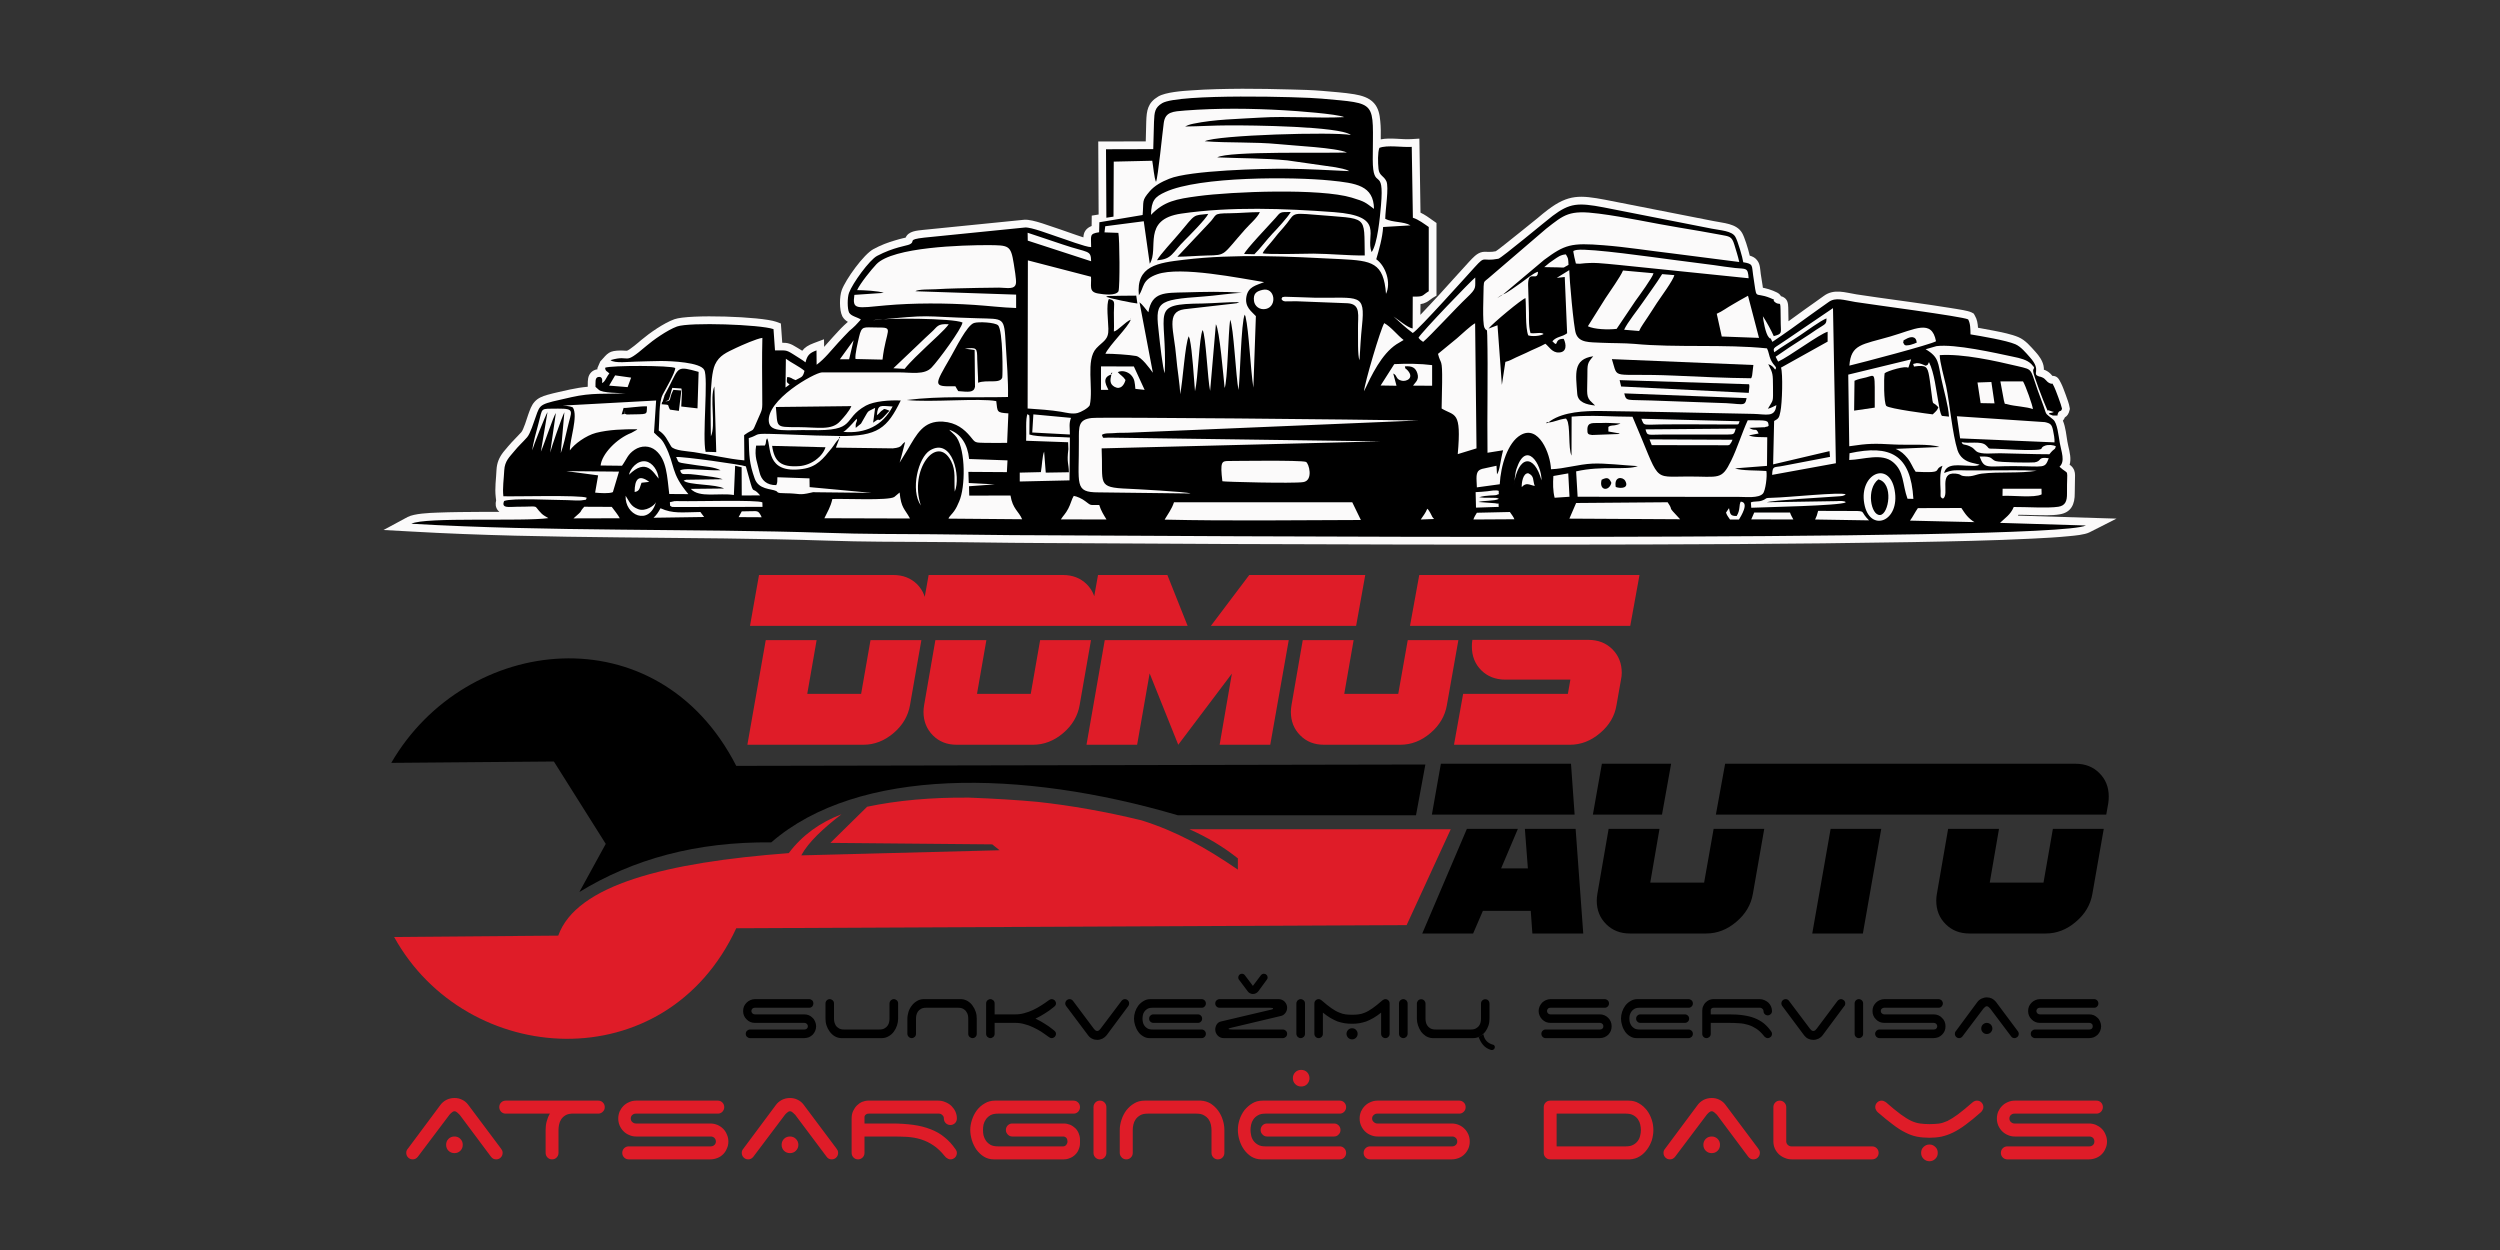 <?xml version="1.0" encoding="UTF-8"?>
<svg xmlns="http://www.w3.org/2000/svg" xmlns:xlink="http://www.w3.org/1999/xlink" xmlns:xodm="http://www.corel.com/coreldraw/odm/2003" xml:space="preserve" width="200px" height="100px" version="1.1" style="shape-rendering:geometricPrecision; text-rendering:geometricPrecision; image-rendering:optimizeQuality; fill-rule:evenodd; clip-rule:evenodd" viewBox="0 0 200 100">
 <rect x="0" y="0" width="200" height="100" fill="#333333" stroke="none"/>
 <defs>
  <style type="text/css">
   
    .fil5 {fill:none}
    .fil4 {fill:#FBFAFA}
    .fil2 {fill:black}
    .fil3 {fill:#DF1C28}
    .fil1 {fill:black;fill-rule:nonzero}
    .fil0 {fill:#DF1C28;fill-rule:nonzero}
   
  </style>
 </defs>
 <g id="Layer_x0020_1">
  <g id="_2501443357408">
   <g>
    <path class="fil0" d="M74.11 48.62c0,0.18 -0.01,0.36 -0.04,0.54l-0.16 0.91 -13.91 0 0.72 -4.07 10.75 0c0.77,0 1.4,0.25 1.9,0.74 0.49,0.5 0.74,1.13 0.74,1.88zm-0.4 2.59l-0.91 5.2c-0.15,0.87 -0.59,1.62 -1.32,2.24 -0.73,0.62 -1.54,0.93 -2.41,0.93l-9.28 0 1.47 -8.37 4.07 0 -0.75 4.3 4.31 0 0.75 -4.3 4.07 0zm13.97 -2.59c0,0.18 -0.01,0.36 -0.04,0.54l-0.16 0.91 -13.91 0 0.72 -4.07 10.75 0c0.77,0 1.4,0.25 1.9,0.74 0.5,0.5 0.74,1.13 0.74,1.88zm-0.4 2.59l-0.91 5.2c-0.15,0.87 -0.59,1.62 -1.32,2.24 -0.73,0.62 -1.54,0.93 -2.41,0.93l-6.11 0c-0.77,0 -1.4,-0.25 -1.9,-0.75 -0.49,-0.5 -0.75,-1.12 -0.75,-1.88 0,-0.18 0.02,-0.36 0.05,-0.54l0.9 -5.2 4.08 0 -0.75 4.3 4.3 0 0.75 -4.3 4.07 0zm16.74 -5.21l-0.74 4.07 -6.41 0 3.07 -4.07 4.08 0zm-9.01 4.07l-7.89 0 0.72 -4.07 5.55 0 1.62 4.07zm8.09 1.14l-1.48 8.37 -4.05 0 0.98 -5.69 -4.29 5.69 -2.29 -5.71 -1 5.71 -4.05 0 1.46 -8.37 14.72 0zm14.49 -5.21l-0.74 4.07 -4.05 0 0.74 -4.07 4.05 0zm-8.37 0l-0.73 4.07 -5.54 0 0.73 -4.07 5.54 0zm7.45 5.21l-0.92 5.2c-0.15,0.87 -0.59,1.62 -1.32,2.24 -0.73,0.62 -1.53,0.93 -2.41,0.93l-6.1 0c-0.77,0 -1.41,-0.25 -1.9,-0.75 -0.5,-0.5 -0.75,-1.12 -0.75,-1.88 0,-0.18 0.02,-0.36 0.05,-0.54l0.9 -5.2 4.07 0 -0.75 4.3 4.32 0 0.76 -4.3 4.05 0zm14.49 -5.21l-0.74 4.07 -13.9 0 0.73 -4.07 13.91 0zm-1.42 7.83c0,0.18 -0.02,0.36 -0.06,0.54l-0.36 2.04c-0.14,0.87 -0.58,1.62 -1.32,2.24 -0.73,0.62 -1.53,0.93 -2.41,0.93l-9.27 0 0.73 -4.07 8.38 0 0.2 -1.14 -5.21 0c-0.78,0 -1.43,-0.26 -1.92,-0.75 -0.5,-0.5 -0.75,-1.13 -0.75,-1.89 0,-0.18 0.01,-0.36 0.04,-0.54l9.28 0c0.78,0 1.42,0.25 1.92,0.75 0.5,0.5 0.75,1.13 0.75,1.89z"></path>
    <path class="fil1" d="M125.97 65.17l-11.42 0 0.72 -4.07 10.41 0 0.29 4.07zm0.69 9.51l-4.07 0 -0.13 -1.81 -3.83 0 -0.78 1.81 -4.07 0 3.57 -8.37 4.08 0 -1.34 3.16 2.14 0 -0.24 -3.16 4.06 0 0.61 8.37zm15.4 -13.58l-0.74 4.07 -4.05 0 0.74 -4.07 4.05 0zm-8.37 0l-0.73 4.07 -5.53 0 0.72 -4.07 5.54 0zm7.45 5.21l-0.91 5.2c-0.15,0.87 -0.59,1.62 -1.33,2.24 -0.73,0.62 -1.53,0.93 -2.41,0.93l-6.1 0c-0.77,0 -1.4,-0.25 -1.9,-0.75 -0.5,-0.5 -0.75,-1.12 -0.75,-1.88 0,-0.18 0.02,-0.36 0.05,-0.54l0.9 -5.2 4.07 0 -0.74 4.3 4.31 0 0.76 -4.3 4.05 0zm14.49 -5.21l-0.72 4.07 -13.91 0 0.72 -4.07 13.91 0zm-5.13 5.21l-1.47 8.37 -4.05 0 1.47 -8.37 4.05 0zm18.2 -2.59c0,0.19 -0.01,0.36 -0.04,0.55l-0.16 0.9 -13.91 0 0.72 -4.07 10.74 0c0.77,0 1.41,0.25 1.9,0.75 0.5,0.49 0.75,1.12 0.75,1.87zm-0.4 2.59l-0.91 5.2c-0.15,0.87 -0.59,1.62 -1.33,2.24 -0.72,0.62 -1.53,0.93 -2.4,0.93l-6.11 0c-0.77,0 -1.4,-0.25 -1.9,-0.75 -0.5,-0.5 -0.75,-1.12 -0.75,-1.88 0,-0.18 0.02,-0.36 0.05,-0.54l0.9 -5.2 4.07 0 -0.74 4.3 4.3 0 0.75 -4.3 4.07 0z"></path>
    <path class="fil2" d="M31.3 61.03l13.01 -0.11 4.15 6.59 -2.11 3.85c4.29,-2.63 9.35,-4.03 15.35,-3.97 6.93,-6.02 19.98,-5.86 32.52,-2.17l19.06 0 0.75 -4.06 -55.13 0.11c-6.3,-12.32 -21.65,-10.51 -27.6,-0.24z"></path>
    <path class="fil3" d="M31.53 74.96l13.13 -0.11c1.45,-4.06 8.59,-5.86 18.44,-6.6 1.08,-1.44 2.5,-2.45 4.22,-3.11 -1.46,1.13 -2.65,2.23 -3.22,3.29l15.87 -0.41 -0.59 -0.47 -12.95 -0.12 2.94 -2.89c2.36,-0.5 5.12,-0.76 8.17,-0.73 2.05,0.08 3.86,0.19 5.48,0.34 2.65,0.29 5.44,0.78 8.31,1.48 2.79,0.88 5.07,2.14 7.7,3.94l0 -0.9c-1.18,-0.94 -2.48,-1.71 -3.88,-2.33l20.91 0 -3.53 7.67 -53.63 0.25c-5.66,12.2 -21.59,11.15 -27.37,0.7z"></path>
    <g>
     <path class="fil1" d="M60.4 81.83c-0.14,0 -0.26,-0.02 -0.37,-0.07 -0.12,-0.05 -0.22,-0.12 -0.3,-0.21 -0.09,-0.08 -0.16,-0.18 -0.21,-0.3 -0.05,-0.11 -0.07,-0.23 -0.07,-0.37 0,-0.13 0.02,-0.25 0.07,-0.37 0.05,-0.11 0.12,-0.21 0.21,-0.3 0.08,-0.08 0.18,-0.15 0.3,-0.2 0.11,-0.05 0.23,-0.08 0.37,-0.08l4.33 0c0.1,0 0.18,0.04 0.25,0.1 0.06,0.07 0.09,0.15 0.09,0.25 0,0.09 -0.03,0.17 -0.09,0.24 -0.07,0.07 -0.15,0.1 -0.25,0.1l-4.35 0c-0.07,0 -0.13,0.02 -0.19,0.07 -0.05,0.05 -0.08,0.12 -0.08,0.19 0,0.07 0.03,0.14 0.08,0.19 0.06,0.05 0.12,0.08 0.19,0.08l3.95 0c0.14,0 0.26,0.02 0.38,0.07 0.11,0.05 0.22,0.12 0.3,0.21 0.09,0.08 0.15,0.18 0.2,0.3 0.05,0.12 0.08,0.24 0.08,0.37 0,0.14 -0.03,0.26 -0.08,0.38 -0.05,0.11 -0.11,0.21 -0.2,0.3 -0.08,0.08 -0.19,0.15 -0.3,0.2 -0.12,0.04 -0.24,0.07 -0.38,0.07l-4.32 0c-0.1,0 -0.18,-0.04 -0.25,-0.1 -0.07,-0.07 -0.1,-0.15 -0.1,-0.25 0,-0.09 0.03,-0.17 0.1,-0.24 0.07,-0.06 0.15,-0.1 0.25,-0.1l4.35 0c0.07,0 0.13,-0.02 0.19,-0.07 0.05,-0.05 0.08,-0.11 0.08,-0.19 0,-0.07 -0.03,-0.14 -0.08,-0.19 -0.06,-0.05 -0.12,-0.08 -0.19,-0.08l-3.96 0zm6.32 -0.34c0,0.09 0.01,0.18 0.03,0.28 0.03,0.1 0.07,0.2 0.12,0.28 0.06,0.09 0.15,0.16 0.25,0.22 0.1,0.06 0.23,0.09 0.4,0.09l2.84 0c0.17,0 0.3,-0.03 0.4,-0.09 0.11,-0.06 0.19,-0.13 0.25,-0.22 0.06,-0.08 0.1,-0.18 0.12,-0.28 0.02,-0.1 0.03,-0.19 0.03,-0.28l0 -1.21c0,-0.1 0.04,-0.18 0.1,-0.25 0.07,-0.06 0.15,-0.1 0.25,-0.1 0.09,0 0.17,0.04 0.24,0.1 0.07,0.07 0.1,0.15 0.1,0.25l0 1.21c0,0.18 -0.03,0.36 -0.09,0.55 -0.06,0.18 -0.15,0.35 -0.26,0.5 -0.11,0.15 -0.25,0.27 -0.41,0.36 -0.17,0.1 -0.35,0.15 -0.56,0.15l-3.25 0c-0.2,-0.01 -0.37,-0.07 -0.52,-0.16 -0.16,-0.1 -0.28,-0.22 -0.39,-0.37 -0.11,-0.15 -0.19,-0.31 -0.25,-0.49 -0.06,-0.18 -0.08,-0.36 -0.08,-0.54l0 -1.21c0,-0.1 0.03,-0.18 0.1,-0.25 0.06,-0.06 0.14,-0.1 0.24,-0.1 0.09,0 0.17,0.04 0.24,0.1 0.07,0.07 0.1,0.15 0.1,0.25l0 1.21zm10.74 0c0,-0.09 -0.01,-0.18 -0.03,-0.28 -0.02,-0.1 -0.07,-0.2 -0.13,-0.28 -0.05,-0.09 -0.14,-0.16 -0.24,-0.22 -0.11,-0.06 -0.24,-0.09 -0.4,-0.09l-2.58 0c-0.17,0 -0.3,0.03 -0.4,0.09 -0.11,0.06 -0.19,0.13 -0.25,0.22 -0.05,0.08 -0.1,0.18 -0.12,0.28 -0.02,0.1 -0.03,0.19 -0.03,0.28l0 1.21c0,0.1 -0.03,0.18 -0.1,0.25 -0.07,0.06 -0.15,0.1 -0.24,0.1 -0.1,0 -0.18,-0.04 -0.24,-0.1 -0.07,-0.07 -0.11,-0.15 -0.11,-0.25l0 -1.21c0,-0.18 0.04,-0.36 0.09,-0.55 0.06,-0.18 0.15,-0.35 0.27,-0.5 0.11,-0.15 0.25,-0.27 0.41,-0.36 0.16,-0.1 0.34,-0.15 0.55,-0.15l2.99 0c0.2,0.01 0.37,0.07 0.52,0.16 0.16,0.1 0.29,0.22 0.39,0.37 0.11,0.15 0.19,0.31 0.25,0.49 0.06,0.19 0.08,0.36 0.08,0.54l0 1.21c0,0.1 -0.03,0.18 -0.1,0.25 -0.06,0.06 -0.14,0.1 -0.24,0.1 -0.09,0 -0.17,-0.04 -0.24,-0.1 -0.07,-0.07 -0.1,-0.15 -0.1,-0.25l0 -1.21zm2.11 -0.34l1.65 0c0.25,0 0.49,-0.03 0.73,-0.1 0.24,-0.06 0.47,-0.15 0.69,-0.25 0.23,-0.11 0.45,-0.23 0.65,-0.36 0.21,-0.13 0.41,-0.27 0.6,-0.41 0.08,-0.06 0.16,-0.1 0.24,-0.1 0.1,0 0.18,0.04 0.25,0.1 0.06,0.07 0.1,0.15 0.1,0.25 0,0.06 -0.02,0.12 -0.06,0.17 -0.04,0.05 -0.09,0.09 -0.14,0.13 -0.12,0.1 -0.24,0.19 -0.35,0.27 -0.12,0.08 -0.23,0.16 -0.35,0.23 -0.11,0.07 -0.23,0.14 -0.35,0.21 -0.12,0.07 -0.25,0.13 -0.39,0.2 0.14,0.07 0.27,0.13 0.39,0.2 0.12,0.07 0.24,0.14 0.35,0.21 0.12,0.07 0.23,0.15 0.35,0.23 0.11,0.08 0.23,0.17 0.35,0.27 0.05,0.04 0.1,0.08 0.14,0.13 0.04,0.05 0.06,0.11 0.06,0.17 0,0.1 -0.04,0.18 -0.1,0.25 -0.07,0.06 -0.15,0.1 -0.25,0.1 -0.08,0 -0.16,-0.04 -0.24,-0.1 -0.2,-0.15 -0.4,-0.28 -0.6,-0.42 -0.21,-0.13 -0.43,-0.25 -0.65,-0.35 -0.22,-0.11 -0.45,-0.19 -0.69,-0.25 -0.24,-0.07 -0.48,-0.1 -0.73,-0.1l-1.65 0 0 0.87c0,0.1 -0.03,0.18 -0.1,0.25 -0.07,0.06 -0.15,0.1 -0.24,0.1 -0.09,0 -0.17,-0.04 -0.24,-0.1 -0.07,-0.07 -0.1,-0.15 -0.1,-0.25l0 -2.42c0,-0.1 0.03,-0.18 0.1,-0.25 0.07,-0.06 0.15,-0.1 0.24,-0.1 0.09,0 0.17,0.04 0.24,0.1 0.07,0.07 0.1,0.15 0.1,0.25l0 0.87zm10.16 -1.09c0.07,-0.08 0.16,-0.13 0.26,-0.13 0.1,0 0.18,0.04 0.24,0.1 0.07,0.07 0.1,0.15 0.1,0.25 0,0.08 -0.02,0.15 -0.07,0.2l0 0.01 -1.73 2.33c-0.09,0.11 -0.2,0.2 -0.33,0.27 -0.13,0.06 -0.27,0.1 -0.42,0.1 -0.15,0 -0.28,-0.03 -0.4,-0.09 -0.13,-0.06 -0.24,-0.15 -0.32,-0.26l-1.74 -2.32c-0.03,-0.03 -0.05,-0.07 -0.07,-0.11 -0.02,-0.04 -0.03,-0.09 -0.03,-0.13 0,-0.1 0.04,-0.18 0.1,-0.25 0.07,-0.06 0.15,-0.1 0.24,-0.1 0.12,0 0.21,0.05 0.28,0.14l1.66 2.22c0.03,0.04 0.07,0.08 0.12,0.13 0.06,0.04 0.11,0.06 0.16,0.06 0.05,0 0.1,-0.02 0.15,-0.06 0.05,-0.05 0.09,-0.09 0.12,-0.13l1.68 -2.23zm6.1 1.09c0.1,0 0.18,0.03 0.24,0.1 0.07,0.06 0.1,0.15 0.1,0.24 0,0.1 -0.03,0.18 -0.1,0.24 -0.06,0.07 -0.14,0.1 -0.24,0.1l-3.56 0c-0.09,0 -0.17,-0.03 -0.24,-0.1 -0.07,-0.06 -0.1,-0.14 -0.1,-0.24 0,-0.09 0.03,-0.18 0.1,-0.24 0.07,-0.07 0.15,-0.1 0.24,-0.1l3.56 0zm-3.63 -0.53c-0.17,0 -0.31,0.03 -0.41,0.09 -0.1,0.06 -0.18,0.13 -0.24,0.22 -0.06,0.08 -0.1,0.18 -0.12,0.28 -0.02,0.1 -0.03,0.19 -0.03,0.28 0,0.09 0.01,0.18 0.03,0.28 0.02,0.1 0.06,0.2 0.12,0.28 0.06,0.09 0.14,0.16 0.24,0.22 0.1,0.06 0.24,0.09 0.41,0.09l3.93 0c0.1,0 0.18,0.04 0.24,0.1 0.07,0.07 0.1,0.15 0.1,0.24 0,0.1 -0.03,0.18 -0.1,0.25 -0.06,0.06 -0.14,0.1 -0.24,0.1l-4.16 0c-0.2,0 -0.37,-0.05 -0.52,-0.15 -0.16,-0.09 -0.29,-0.21 -0.39,-0.36 -0.11,-0.15 -0.19,-0.32 -0.25,-0.51 -0.06,-0.18 -0.09,-0.36 -0.09,-0.54 0,-0.18 0.03,-0.36 0.09,-0.55 0.06,-0.18 0.15,-0.35 0.26,-0.5 0.12,-0.15 0.26,-0.27 0.42,-0.36 0.16,-0.1 0.34,-0.15 0.55,-0.15l4.09 0c0.1,0 0.18,0.04 0.24,0.1 0.07,0.07 0.1,0.15 0.1,0.25 0,0.09 -0.03,0.17 -0.1,0.24 -0.06,0.07 -0.14,0.1 -0.24,0.1l-3.93 0zm5.36 0c-0.09,0 -0.17,-0.03 -0.24,-0.1 -0.07,-0.07 -0.1,-0.15 -0.1,-0.24 0,-0.1 0.03,-0.18 0.1,-0.25 0.07,-0.06 0.15,-0.1 0.24,-0.1l4.72 0c0.19,0 0.36,0.07 0.49,0.2 0.13,0.14 0.2,0.3 0.2,0.49 0,0.16 -0.05,0.3 -0.14,0.42 -0.1,0.13 -0.22,0.21 -0.37,0.24l-4 0.95c-0.12,0.03 -0.18,0.06 -0.18,0.08 0,0.03 0.11,0.05 0.31,0.05l4.04 0c0.09,0 0.17,0.04 0.24,0.1 0.07,0.07 0.1,0.15 0.1,0.24 0,0.1 -0.03,0.18 -0.1,0.25 -0.07,0.06 -0.15,0.1 -0.24,0.1l-4.73 0c-0.19,0 -0.35,-0.07 -0.48,-0.2 -0.13,-0.14 -0.2,-0.3 -0.2,-0.49 0,-0.15 0.04,-0.28 0.12,-0.41 0.08,-0.12 0.19,-0.2 0.33,-0.23l4.07 -0.96c0.08,-0.02 0.11,-0.05 0.11,-0.07 0,-0.05 -0.08,-0.07 -0.25,-0.07l-4.04 0zm6.84 2.08c0,0.1 -0.03,0.18 -0.1,0.25 -0.07,0.06 -0.15,0.1 -0.24,0.1 -0.1,0 -0.18,-0.04 -0.25,-0.1 -0.06,-0.07 -0.1,-0.15 -0.1,-0.25l0 -2.42c0,-0.1 0.04,-0.18 0.1,-0.25 0.07,-0.06 0.15,-0.1 0.25,-0.1 0.09,0 0.17,0.04 0.24,0.1 0.07,0.07 0.1,0.15 0.1,0.25l0 2.42zm3.32 0c0,-0.12 0.05,-0.22 0.13,-0.31 0.09,-0.09 0.19,-0.13 0.32,-0.13 0.12,0 0.23,0.04 0.31,0.13 0.09,0.09 0.13,0.19 0.13,0.31 0,0.13 -0.04,0.23 -0.13,0.32 -0.08,0.08 -0.19,0.13 -0.31,0.13 -0.13,0 -0.23,-0.05 -0.32,-0.13 -0.08,-0.09 -0.13,-0.19 -0.13,-0.32zm-1.89 0c0,0.1 -0.03,0.18 -0.1,0.25 -0.06,0.06 -0.15,0.1 -0.24,0.1 -0.1,0 -0.18,-0.04 -0.24,-0.1 -0.07,-0.07 -0.1,-0.15 -0.1,-0.25l0 -2.42c0,-0.1 0.03,-0.18 0.1,-0.25 0.06,-0.06 0.14,-0.1 0.24,-0.1 0.05,0 0.09,0.01 0.13,0.03 0.04,0.02 0.07,0.04 0.11,0.07 0.31,0.27 0.57,0.48 0.79,0.63 0.22,0.15 0.42,0.27 0.61,0.34 0.18,0.08 0.35,0.13 0.52,0.15 0.16,0.02 0.33,0.03 0.52,0.03 0.18,0 0.36,-0.01 0.51,-0.03 0.16,-0.02 0.33,-0.06 0.51,-0.14 0.18,-0.07 0.38,-0.19 0.6,-0.34 0.22,-0.15 0.49,-0.37 0.8,-0.64 0.08,-0.06 0.16,-0.1 0.24,-0.1 0.1,0 0.18,0.04 0.24,0.1 0.07,0.07 0.1,0.15 0.1,0.25l0 2.42c0,0.1 -0.03,0.18 -0.1,0.25 -0.06,0.06 -0.14,0.1 -0.24,0.1 -0.09,0 -0.18,-0.04 -0.24,-0.1 -0.07,-0.07 -0.1,-0.15 -0.1,-0.25l0 -1.69c-0.22,0.17 -0.42,0.32 -0.62,0.43 -0.2,0.11 -0.39,0.21 -0.58,0.28 -0.19,0.06 -0.37,0.11 -0.56,0.14 -0.18,0.03 -0.37,0.04 -0.56,0.04 -0.21,0 -0.4,-0.01 -0.59,-0.04 -0.19,-0.03 -0.38,-0.08 -0.57,-0.14 -0.18,-0.07 -0.37,-0.17 -0.57,-0.28 -0.19,-0.11 -0.39,-0.26 -0.61,-0.43l0 1.69zm6.78 0c0,0.1 -0.04,0.18 -0.1,0.25 -0.07,0.06 -0.15,0.1 -0.25,0.1 -0.09,0 -0.17,-0.04 -0.24,-0.1 -0.07,-0.07 -0.1,-0.15 -0.1,-0.25l0 -2.42c0,-0.1 0.03,-0.18 0.1,-0.25 0.07,-0.06 0.15,-0.1 0.24,-0.1 0.1,0 0.18,0.04 0.25,0.1 0.06,0.07 0.1,0.15 0.1,0.25l0 2.42zm1.43 -1.21c0,0.09 0.01,0.18 0.03,0.28 0.02,0.1 0.06,0.2 0.12,0.28 0.06,0.09 0.14,0.16 0.24,0.22 0.11,0.06 0.24,0.09 0.41,0.09l2.84 0c0.16,0 0.3,-0.03 0.4,-0.09 0.1,-0.06 0.19,-0.13 0.25,-0.22 0.06,-0.08 0.1,-0.18 0.12,-0.28 0.02,-0.1 0.03,-0.19 0.03,-0.28l0 -1.21c0,-0.09 0.03,-0.17 0.1,-0.24 0.07,-0.07 0.15,-0.1 0.24,-0.1 0.1,0 0.18,0.03 0.25,0.1 0.06,0.07 0.09,0.15 0.09,0.24l0 1.21c0,0.18 -0.02,0.36 -0.08,0.55 -0.06,0.18 -0.15,0.35 -0.26,0.5 -0.12,0.15 -0.26,0.27 -0.42,0.36 -0.16,0.1 -0.34,0.15 -0.55,0.15l-3.26 0c-0.19,-0.01 -0.36,-0.07 -0.52,-0.16 -0.15,-0.1 -0.28,-0.22 -0.39,-0.37 -0.1,-0.15 -0.18,-0.31 -0.24,-0.49 -0.06,-0.18 -0.09,-0.36 -0.09,-0.54l0 -1.21c0,-0.09 0.04,-0.17 0.1,-0.24 0.07,-0.07 0.15,-0.1 0.24,-0.1 0.1,0 0.18,0.03 0.25,0.1 0.06,0.07 0.1,0.15 0.1,0.24l0 1.21zm10 0.34c-0.13,0 -0.25,-0.02 -0.37,-0.07 -0.11,-0.05 -0.21,-0.12 -0.3,-0.21 -0.08,-0.08 -0.15,-0.18 -0.2,-0.3 -0.05,-0.11 -0.08,-0.23 -0.08,-0.37 0,-0.13 0.03,-0.25 0.08,-0.37 0.05,-0.11 0.12,-0.21 0.2,-0.3 0.09,-0.08 0.19,-0.15 0.3,-0.2 0.12,-0.05 0.24,-0.08 0.37,-0.08l4.34 0c0.09,0 0.17,0.04 0.24,0.1 0.07,0.07 0.1,0.15 0.1,0.25 0,0.09 -0.03,0.17 -0.1,0.24 -0.07,0.07 -0.15,0.1 -0.24,0.1l-4.35 0c-0.07,0 -0.14,0.02 -0.19,0.07 -0.05,0.05 -0.08,0.12 -0.08,0.19 0,0.07 0.03,0.14 0.08,0.19 0.05,0.05 0.12,0.08 0.19,0.08l3.95 0c0.13,0 0.26,0.02 0.37,0.07 0.12,0.05 0.22,0.12 0.31,0.21 0.08,0.08 0.15,0.18 0.2,0.3 0.05,0.12 0.07,0.24 0.07,0.37 0,0.14 -0.02,0.26 -0.07,0.38 -0.05,0.11 -0.12,0.21 -0.2,0.3 -0.09,0.08 -0.19,0.15 -0.31,0.2 -0.11,0.04 -0.24,0.07 -0.37,0.07l-4.33 0c-0.1,0 -0.18,-0.04 -0.24,-0.1 -0.07,-0.07 -0.1,-0.15 -0.1,-0.25 0,-0.09 0.03,-0.17 0.1,-0.24 0.06,-0.06 0.14,-0.1 0.24,-0.1l4.36 0c0.07,0 0.13,-0.02 0.18,-0.07 0.06,-0.05 0.08,-0.11 0.08,-0.19 0,-0.07 -0.02,-0.14 -0.08,-0.19 -0.05,-0.05 -0.11,-0.08 -0.18,-0.08l-3.97 0zm10.75 -0.68c0.09,0 0.17,0.03 0.24,0.1 0.07,0.06 0.1,0.15 0.1,0.24 0,0.1 -0.03,0.18 -0.1,0.24 -0.07,0.07 -0.15,0.1 -0.24,0.1l-3.56 0c-0.09,0 -0.18,-0.03 -0.24,-0.1 -0.07,-0.06 -0.1,-0.14 -0.1,-0.24 0,-0.09 0.03,-0.18 0.1,-0.24 0.06,-0.07 0.15,-0.1 0.24,-0.1l3.56 0zm-3.64 -0.53c-0.16,0 -0.3,0.03 -0.4,0.09 -0.1,0.06 -0.18,0.13 -0.24,0.22 -0.06,0.08 -0.1,0.18 -0.13,0.28 -0.02,0.1 -0.03,0.19 -0.03,0.28 0,0.09 0.01,0.18 0.03,0.28 0.03,0.1 0.07,0.2 0.13,0.28 0.06,0.09 0.14,0.16 0.24,0.22 0.1,0.06 0.24,0.09 0.4,0.09l3.94 0c0.09,0 0.17,0.04 0.24,0.1 0.07,0.07 0.1,0.15 0.1,0.24 0,0.1 -0.03,0.18 -0.1,0.25 -0.07,0.06 -0.15,0.1 -0.24,0.1l-4.17 0c-0.19,0 -0.36,-0.05 -0.52,-0.15 -0.15,-0.09 -0.28,-0.21 -0.39,-0.36 -0.1,-0.15 -0.19,-0.32 -0.24,-0.51 -0.06,-0.18 -0.09,-0.36 -0.09,-0.54 0,-0.18 0.03,-0.36 0.09,-0.55 0.06,-0.18 0.15,-0.35 0.26,-0.5 0.12,-0.15 0.25,-0.27 0.42,-0.36 0.16,-0.1 0.34,-0.15 0.54,-0.15l4.1 0c0.09,0 0.17,0.04 0.24,0.1 0.07,0.07 0.1,0.15 0.1,0.25 0,0.09 -0.03,0.17 -0.1,0.24 -0.07,0.07 -0.15,0.1 -0.24,0.1l-3.94 0zm10.61 2.08c0,0.1 -0.03,0.18 -0.1,0.25 -0.07,0.06 -0.15,0.1 -0.24,0.1 -0.05,0 -0.09,-0.01 -0.13,-0.03 -0.04,-0.02 -0.07,-0.04 -0.11,-0.07 -0.03,-0.03 -0.05,-0.05 -0.06,-0.07 -0.2,-0.25 -0.4,-0.44 -0.61,-0.58 -0.2,-0.13 -0.42,-0.24 -0.65,-0.31 -0.23,-0.07 -0.47,-0.12 -0.72,-0.13 -0.26,-0.02 -0.53,-0.03 -0.82,-0.03l-1.46 0 0 0.87c0,0.1 -0.03,0.18 -0.1,0.25 -0.07,0.06 -0.15,0.1 -0.24,0.1 -0.1,0 -0.18,-0.04 -0.24,-0.1 -0.07,-0.07 -0.1,-0.15 -0.1,-0.25l0 -1.83c0,-0.14 0.02,-0.27 0.08,-0.39 0.05,-0.11 0.11,-0.21 0.2,-0.29 0.08,-0.08 0.17,-0.14 0.27,-0.19 0.11,-0.04 0.21,-0.07 0.32,-0.07l3.73 0c0.13,0 0.26,0.03 0.37,0.08 0.12,0.05 0.23,0.12 0.32,0.2 0.09,0.09 0.16,0.19 0.21,0.3 0.05,0.12 0.08,0.24 0.08,0.37 0,0.1 -0.03,0.18 -0.1,0.25 -0.07,0.06 -0.15,0.1 -0.24,0.1 -0.1,0 -0.18,-0.04 -0.24,-0.1 -0.07,-0.07 -0.1,-0.15 -0.1,-0.25 0,-0.07 -0.03,-0.13 -0.08,-0.17 -0.05,-0.05 -0.11,-0.08 -0.17,-0.09l-3.75 0c-0.06,0 -0.11,0.01 -0.15,0.05 -0.03,0.03 -0.06,0.06 -0.07,0.11l0 0.37 1.46 0c0.42,0 0.8,0.02 1.13,0.07 0.34,0.05 0.65,0.12 0.92,0.23 0.28,0.11 0.52,0.25 0.74,0.42 0.21,0.18 0.41,0.39 0.58,0.64 0.05,0.06 0.07,0.13 0.07,0.19zm5.25 -2.64c0.08,-0.08 0.16,-0.13 0.27,-0.13 0.09,0 0.17,0.04 0.24,0.1 0.07,0.07 0.1,0.15 0.1,0.25 0,0.08 -0.02,0.15 -0.07,0.2l-0.01 0.01 -1.73 2.33c-0.08,0.11 -0.19,0.2 -0.32,0.27 -0.13,0.06 -0.27,0.1 -0.43,0.1 -0.14,0 -0.27,-0.03 -0.4,-0.09 -0.13,-0.06 -0.23,-0.15 -0.32,-0.26l-1.73 -2.32c-0.03,-0.03 -0.05,-0.07 -0.07,-0.11 -0.02,-0.04 -0.03,-0.09 -0.03,-0.13 0,-0.1 0.03,-0.18 0.1,-0.25 0.06,-0.06 0.15,-0.1 0.24,-0.1 0.11,0 0.21,0.05 0.27,0.14l1.67 2.22c0.03,0.04 0.07,0.08 0.12,0.13 0.05,0.04 0.1,0.06 0.15,0.06 0.06,0 0.11,-0.02 0.16,-0.06 0.05,-0.05 0.09,-0.09 0.12,-0.13l1.67 -2.23zm2.04 2.64c0,0.1 -0.03,0.18 -0.1,0.25 -0.06,0.06 -0.15,0.1 -0.24,0.1 -0.1,0 -0.18,-0.04 -0.24,-0.1 -0.07,-0.07 -0.1,-0.15 -0.1,-0.25l0 -2.42c0,-0.1 0.03,-0.18 0.1,-0.25 0.06,-0.06 0.14,-0.1 0.24,-0.1 0.09,0 0.18,0.04 0.24,0.1 0.07,0.07 0.1,0.15 0.1,0.25l0 2.42zm1.7 -0.87c-0.13,0 -0.26,-0.02 -0.37,-0.07 -0.12,-0.05 -0.22,-0.12 -0.3,-0.21 -0.09,-0.08 -0.16,-0.18 -0.21,-0.3 -0.05,-0.11 -0.07,-0.23 -0.07,-0.37 0,-0.13 0.02,-0.25 0.07,-0.37 0.05,-0.11 0.12,-0.21 0.21,-0.3 0.08,-0.08 0.18,-0.15 0.3,-0.2 0.11,-0.05 0.24,-0.08 0.37,-0.08l4.33 0c0.1,0 0.18,0.04 0.25,0.1 0.06,0.07 0.1,0.15 0.1,0.25 0,0.09 -0.04,0.17 -0.1,0.24 -0.07,0.07 -0.15,0.1 -0.25,0.1l-4.35 0c-0.07,0 -0.13,0.02 -0.18,0.07 -0.06,0.05 -0.09,0.12 -0.09,0.19 0,0.07 0.03,0.14 0.09,0.19 0.05,0.05 0.11,0.08 0.18,0.08l3.95 0c0.14,0 0.26,0.02 0.38,0.07 0.12,0.05 0.22,0.12 0.3,0.21 0.09,0.08 0.16,0.18 0.21,0.3 0.05,0.12 0.07,0.24 0.07,0.37 0,0.14 -0.02,0.26 -0.07,0.38 -0.05,0.11 -0.12,0.21 -0.21,0.3 -0.08,0.08 -0.18,0.15 -0.3,0.2 -0.12,0.04 -0.24,0.07 -0.38,0.07l-4.32 0c-0.1,0 -0.18,-0.04 -0.25,-0.1 -0.06,-0.07 -0.1,-0.15 -0.1,-0.25 0,-0.09 0.04,-0.17 0.1,-0.24 0.07,-0.06 0.15,-0.1 0.25,-0.1l4.35 0c0.07,0 0.14,-0.02 0.19,-0.07 0.05,-0.05 0.08,-0.11 0.08,-0.19 0,-0.07 -0.03,-0.14 -0.08,-0.19 -0.05,-0.05 -0.12,-0.08 -0.19,-0.08l-3.96 0zm7.75 0.45c0,-0.13 0.04,-0.23 0.13,-0.32 0.09,-0.08 0.19,-0.13 0.31,-0.13 0.13,0 0.23,0.05 0.32,0.13 0.08,0.09 0.13,0.19 0.13,0.32 0,0.12 -0.05,0.22 -0.13,0.31 -0.09,0.09 -0.19,0.13 -0.32,0.13 -0.12,0 -0.22,-0.04 -0.31,-0.13 -0.09,-0.09 -0.13,-0.19 -0.13,-0.31zm-1.51 0.64c-0.07,0.08 -0.15,0.13 -0.26,0.13 -0.1,0 -0.18,-0.04 -0.24,-0.1 -0.07,-0.07 -0.1,-0.15 -0.1,-0.25 0,-0.08 0.02,-0.15 0.07,-0.2l1.73 -2.34c0.08,-0.11 0.19,-0.2 0.33,-0.27 0.13,-0.06 0.27,-0.1 0.42,-0.1 0.15,0 0.28,0.03 0.41,0.09 0.13,0.07 0.23,0.15 0.32,0.26l1.73 2.32c0.03,0.03 0.05,0.07 0.07,0.11 0.02,0.04 0.03,0.09 0.03,0.13 0,0.1 -0.03,0.18 -0.1,0.25 -0.07,0.06 -0.15,0.1 -0.24,0.1 -0.12,0 -0.21,-0.05 -0.27,-0.14l-1.67 -2.22c-0.03,-0.04 -0.07,-0.08 -0.12,-0.12 -0.05,-0.05 -0.1,-0.07 -0.16,-0.07 -0.05,0 -0.1,0.02 -0.15,0.07 -0.05,0.04 -0.09,0.08 -0.12,0.12l-1.68 2.23zm6.21 -1.09c-0.14,0 -0.26,-0.02 -0.37,-0.07 -0.12,-0.05 -0.22,-0.12 -0.3,-0.21 -0.09,-0.08 -0.16,-0.18 -0.21,-0.3 -0.05,-0.11 -0.07,-0.23 -0.07,-0.37 0,-0.13 0.02,-0.25 0.07,-0.37 0.05,-0.11 0.12,-0.21 0.21,-0.3 0.08,-0.08 0.18,-0.15 0.3,-0.2 0.11,-0.05 0.23,-0.08 0.37,-0.08l4.33 0c0.1,0 0.18,0.04 0.24,0.1 0.07,0.07 0.1,0.15 0.1,0.25 0,0.09 -0.03,0.17 -0.1,0.24 -0.06,0.07 -0.14,0.1 -0.24,0.1l-4.35 0c-0.07,0 -0.13,0.02 -0.19,0.07 -0.05,0.05 -0.08,0.12 -0.08,0.19 0,0.07 0.03,0.14 0.08,0.19 0.06,0.05 0.12,0.08 0.19,0.08l3.95 0c0.13,0 0.26,0.02 0.38,0.07 0.11,0.05 0.21,0.12 0.3,0.21 0.09,0.08 0.15,0.18 0.2,0.3 0.05,0.12 0.08,0.24 0.08,0.37 0,0.14 -0.03,0.26 -0.08,0.38 -0.05,0.11 -0.11,0.21 -0.2,0.3 -0.09,0.08 -0.19,0.15 -0.3,0.2 -0.12,0.04 -0.25,0.07 -0.38,0.07l-4.33 0c-0.09,0 -0.17,-0.04 -0.24,-0.1 -0.07,-0.07 -0.1,-0.15 -0.1,-0.25 0,-0.09 0.03,-0.17 0.1,-0.24 0.07,-0.06 0.15,-0.1 0.24,-0.1l4.36 0c0.07,0 0.13,-0.02 0.19,-0.07 0.05,-0.05 0.07,-0.11 0.07,-0.19 0,-0.07 -0.02,-0.14 -0.07,-0.19 -0.06,-0.05 -0.12,-0.08 -0.19,-0.08l-3.96 0z"></path>
     <path class="fil2" d="M118.28 82.95c0.15,-0.08 0.25,-0.14 0.39,-0.22 0.07,0.44 0.33,0.74 0.82,0.86 0.19,0.11 0.09,0.46 -0.2,0.41 -0.54,-0.16 -0.8,-0.53 -1.01,-1.05z"></path>
     <path class="fil2" d="M101.34 78.38l-0.68 0.93c-0.05,0.06 -0.11,0.11 -0.18,0.15 -0.08,0.04 -0.16,0.06 -0.25,0.06 -0.08,0 -0.16,-0.02 -0.23,-0.06 -0.07,-0.03 -0.13,-0.08 -0.18,-0.15l-0.69 -0.92c-0.02,-0.02 -0.03,-0.04 -0.05,-0.07 -0.01,-0.04 -0.02,-0.08 -0.02,-0.12 0,-0.08 0.03,-0.16 0.08,-0.21 0.06,-0.06 0.13,-0.09 0.21,-0.09 0.1,0 0.18,0.04 0.24,0.12l0.64 0.85 0.65 -0.86c0.06,-0.07 0.14,-0.11 0.23,-0.11 0.08,0 0.16,0.03 0.21,0.09 0.06,0.05 0.09,0.13 0.09,0.21 0,0.06 -0.02,0.13 -0.07,0.18z"></path>
     <path class="fil1" d="M101.01 78.11c0.03,-0.03 0.06,-0.05 0.1,-0.05 0.04,0 0.07,0.01 0.1,0.04 0.03,0.03 0.04,0.06 0.04,0.1 0,0.03 -0.01,0.06 -0.03,0.08l0 0 -0.69 0.93c-0.03,0.04 -0.08,0.08 -0.13,0.1 -0.05,0.03 -0.11,0.04 -0.17,0.04 -0.05,0 -0.11,-0.01 -0.16,-0.03 -0.05,-0.03 -0.09,-0.06 -0.12,-0.11l-0.69 -0.92c-0.01,-0.01 -0.02,-0.02 -0.03,-0.04 -0.01,-0.02 -0.01,-0.03 -0.01,-0.05 0,-0.04 0.01,-0.07 0.04,-0.1 0.02,-0.03 0.06,-0.04 0.09,-0.04 0.05,0 0.09,0.02 0.11,0.06l0.66 0.88c0.02,0.01 0.03,0.03 0.05,0.05 0.02,0.01 0.04,0.02 0.06,0.02 0.02,0 0.04,-0.01 0.06,-0.02 0.02,-0.02 0.04,-0.04 0.05,-0.05l0.67 -0.89z"></path>
    </g>
    <g>
     <path class="fil0" d="M35.69 91.58c0,-0.18 0.06,-0.34 0.19,-0.47 0.13,-0.13 0.29,-0.19 0.48,-0.19 0.18,0 0.34,0.06 0.47,0.19 0.13,0.13 0.19,0.29 0.19,0.47 0,0.19 -0.06,0.35 -0.19,0.48 -0.13,0.13 -0.29,0.19 -0.47,0.19 -0.19,0 -0.35,-0.06 -0.48,-0.19 -0.13,-0.13 -0.19,-0.29 -0.19,-0.48zm-2.27 0.97c-0.11,0.13 -0.24,0.2 -0.4,0.2 -0.14,0 -0.27,-0.05 -0.37,-0.15 -0.1,-0.1 -0.15,-0.23 -0.15,-0.37 0,-0.13 0.04,-0.23 0.11,-0.31l2.62 -3.52c0.12,-0.17 0.28,-0.3 0.48,-0.41 0.2,-0.1 0.42,-0.15 0.65,-0.15 0.21,0 0.42,0.04 0.61,0.14 0.19,0.09 0.35,0.22 0.47,0.38l2.62 3.5c0.04,0.05 0.08,0.11 0.11,0.17 0.03,0.06 0.04,0.13 0.04,0.2 0,0.14 -0.05,0.27 -0.15,0.37 -0.1,0.1 -0.22,0.15 -0.37,0.15 -0.17,0 -0.3,-0.07 -0.41,-0.21l-2.5 -3.35c-0.05,-0.05 -0.12,-0.12 -0.19,-0.18 -0.08,-0.07 -0.15,-0.11 -0.23,-0.11 -0.08,0 -0.16,0.04 -0.23,0.11 -0.08,0.06 -0.14,0.13 -0.18,0.18l-2.53 3.36zm14.45 -4.5c0.14,0 0.26,0.05 0.36,0.15 0.1,0.1 0.15,0.23 0.15,0.37 0,0.14 -0.04,0.25 -0.14,0.35 -0.09,0.1 -0.2,0.15 -0.33,0.17l-2.17 0c-0.21,0.01 -0.39,0.06 -0.53,0.15 -0.14,0.09 -0.25,0.2 -0.33,0.33 -0.08,0.13 -0.13,0.27 -0.16,0.42 -0.03,0.15 -0.04,0.29 -0.04,0.41l0 1.83c0,0.14 -0.05,0.27 -0.15,0.37 -0.1,0.1 -0.22,0.15 -0.37,0.15 -0.14,0 -0.26,-0.05 -0.36,-0.15 -0.1,-0.1 -0.15,-0.23 -0.15,-0.37l0 -1.83c0,-0.22 0.02,-0.45 0.08,-0.67 0.06,-0.23 0.14,-0.44 0.26,-0.64l-3.53 0c-0.15,0 -0.27,-0.05 -0.37,-0.15 -0.1,-0.11 -0.15,-0.23 -0.15,-0.37 0,-0.14 0.05,-0.27 0.15,-0.37 0.1,-0.1 0.22,-0.15 0.37,-0.15l7.41 0zm3.02 2.87c-0.2,0 -0.39,-0.04 -0.56,-0.12 -0.17,-0.07 -0.32,-0.17 -0.45,-0.3 -0.13,-0.13 -0.23,-0.28 -0.31,-0.46 -0.07,-0.17 -0.11,-0.35 -0.11,-0.56 0,-0.2 0.04,-0.38 0.11,-0.56 0.08,-0.17 0.18,-0.32 0.31,-0.45 0.13,-0.13 0.28,-0.23 0.45,-0.3 0.17,-0.08 0.36,-0.12 0.56,-0.12l6.54 0c0.14,0 0.26,0.05 0.36,0.15 0.1,0.1 0.15,0.23 0.15,0.37 0,0.14 -0.05,0.26 -0.15,0.37 -0.1,0.1 -0.22,0.15 -0.36,0.15l-6.56 0c-0.11,0 -0.2,0.03 -0.29,0.11 -0.08,0.07 -0.12,0.17 -0.12,0.28 0,0.11 0.04,0.21 0.12,0.28 0.09,0.08 0.18,0.12 0.29,0.12l5.95 0c0.2,0 0.39,0.04 0.57,0.11 0.18,0.08 0.33,0.18 0.46,0.31 0.13,0.13 0.23,0.28 0.3,0.46 0.08,0.17 0.12,0.36 0.12,0.56 0,0.21 -0.04,0.39 -0.12,0.56 -0.07,0.18 -0.17,0.33 -0.3,0.46 -0.13,0.13 -0.28,0.23 -0.46,0.3 -0.18,0.07 -0.37,0.11 -0.57,0.11l-6.52 0c-0.14,0 -0.27,-0.05 -0.37,-0.15 -0.1,-0.1 -0.15,-0.23 -0.15,-0.37 0,-0.14 0.05,-0.27 0.15,-0.37 0.1,-0.1 0.23,-0.15 0.37,-0.15l6.57 0c0.1,0 0.2,-0.04 0.28,-0.11 0.08,-0.08 0.12,-0.17 0.12,-0.28 0,-0.11 -0.04,-0.21 -0.12,-0.29 -0.08,-0.07 -0.18,-0.11 -0.28,-0.11l-5.98 0zm11.64 0.66c0,-0.18 0.06,-0.34 0.19,-0.47 0.13,-0.13 0.29,-0.19 0.48,-0.19 0.18,0 0.34,0.06 0.47,0.19 0.13,0.13 0.2,0.29 0.2,0.47 0,0.19 -0.07,0.35 -0.2,0.48 -0.13,0.13 -0.29,0.19 -0.47,0.19 -0.19,0 -0.35,-0.06 -0.48,-0.19 -0.13,-0.13 -0.19,-0.29 -0.19,-0.48zm-2.27 0.97c-0.11,0.13 -0.24,0.2 -0.4,0.2 -0.14,0 -0.27,-0.05 -0.37,-0.15 -0.1,-0.1 -0.15,-0.23 -0.15,-0.37 0,-0.13 0.04,-0.23 0.11,-0.31l2.62 -3.52c0.12,-0.17 0.28,-0.3 0.48,-0.41 0.2,-0.1 0.42,-0.15 0.65,-0.15 0.21,0 0.42,0.04 0.61,0.14 0.19,0.09 0.35,0.22 0.47,0.38l2.62 3.5c0.04,0.05 0.08,0.11 0.11,0.17 0.03,0.06 0.04,0.13 0.04,0.2 0,0.14 -0.05,0.27 -0.15,0.37 -0.1,0.1 -0.22,0.15 -0.37,0.15 -0.17,0 -0.3,-0.07 -0.4,-0.21l-2.51 -3.35c-0.05,-0.05 -0.12,-0.12 -0.19,-0.18 -0.08,-0.07 -0.15,-0.11 -0.23,-0.11 -0.08,0 -0.16,0.04 -0.23,0.11 -0.08,0.06 -0.14,0.13 -0.18,0.18l-2.53 3.36zm16.29 -0.32c0,0.14 -0.05,0.27 -0.15,0.37 -0.1,0.1 -0.23,0.15 -0.37,0.15 -0.07,0 -0.14,-0.02 -0.19,-0.05 -0.06,-0.03 -0.11,-0.06 -0.16,-0.1 -0.05,-0.05 -0.08,-0.08 -0.1,-0.11 -0.3,-0.37 -0.6,-0.66 -0.91,-0.86 -0.31,-0.21 -0.64,-0.37 -0.99,-0.48 -0.34,-0.11 -0.71,-0.17 -1.09,-0.2 -0.38,-0.02 -0.79,-0.03 -1.23,-0.03l-2.2 0 0 1.31c0,0.14 -0.05,0.27 -0.15,0.37 -0.11,0.1 -0.23,0.15 -0.36,0.15 -0.15,0 -0.27,-0.05 -0.37,-0.15 -0.1,-0.1 -0.15,-0.23 -0.15,-0.37l0 -2.77c0,-0.21 0.04,-0.41 0.12,-0.58 0.08,-0.17 0.18,-0.32 0.3,-0.44 0.12,-0.12 0.26,-0.22 0.42,-0.29 0.16,-0.06 0.31,-0.1 0.47,-0.1l5.62 0c0.2,0 0.39,0.04 0.57,0.12 0.18,0.07 0.34,0.17 0.48,0.3 0.13,0.13 0.24,0.28 0.32,0.45 0.08,0.18 0.12,0.36 0.12,0.56 0,0.15 -0.05,0.27 -0.15,0.37 -0.1,0.1 -0.23,0.15 -0.37,0.15 -0.14,0 -0.27,-0.05 -0.37,-0.15 -0.1,-0.1 -0.15,-0.22 -0.15,-0.37 0,-0.1 -0.03,-0.19 -0.11,-0.26 -0.07,-0.08 -0.16,-0.12 -0.26,-0.13l-5.64 0c-0.1,0 -0.17,0.02 -0.23,0.07 -0.06,0.04 -0.09,0.1 -0.11,0.16l0 0.56 2.2 0c0.63,0 1.2,0.04 1.71,0.11 0.51,0.07 0.97,0.19 1.38,0.35 0.42,0.16 0.79,0.37 1.11,0.64 0.33,0.26 0.62,0.58 0.88,0.96 0.07,0.09 0.11,0.19 0.11,0.29zm3.92 -1.83c0,-0.14 0.05,-0.27 0.15,-0.37 0.1,-0.1 0.22,-0.15 0.36,-0.15l4.13 0c0.18,0 0.34,0.04 0.5,0.1 0.16,0.07 0.3,0.17 0.42,0.28 0.12,0.12 0.21,0.26 0.27,0.42 0.07,0.17 0.1,0.34 0.1,0.52l0 0.23c0,0.18 -0.03,0.35 -0.1,0.51 -0.06,0.17 -0.15,0.3 -0.27,0.42 -0.12,0.12 -0.26,0.22 -0.42,0.28 -0.16,0.07 -0.32,0.11 -0.5,0.11l-5.61 0c-0.3,0 -0.56,-0.08 -0.79,-0.22 -0.23,-0.14 -0.42,-0.33 -0.59,-0.55 -0.16,-0.23 -0.28,-0.48 -0.37,-0.76 -0.08,-0.28 -0.13,-0.56 -0.13,-0.82 0,-0.27 0.05,-0.55 0.14,-0.82 0.09,-0.28 0.22,-0.53 0.39,-0.76 0.17,-0.22 0.38,-0.41 0.63,-0.55 0.24,-0.15 0.52,-0.22 0.82,-0.22l6.28 0c0.15,0 0.27,0.05 0.37,0.15 0.1,0.1 0.15,0.23 0.15,0.37 0,0.14 -0.05,0.26 -0.15,0.37 -0.1,0.1 -0.22,0.15 -0.37,0.15l-6.04 0c-0.25,0 -0.45,0.04 -0.61,0.13 -0.15,0.09 -0.27,0.2 -0.36,0.33 -0.09,0.13 -0.15,0.27 -0.19,0.42 -0.03,0.16 -0.04,0.3 -0.04,0.43 0,0.13 0.01,0.27 0.04,0.42 0.04,0.16 0.1,0.3 0.19,0.43 0.09,0.13 0.21,0.24 0.36,0.33 0.16,0.09 0.36,0.13 0.61,0.13l5.22 0c0.09,0 0.17,-0.04 0.24,-0.12 0.06,-0.08 0.1,-0.17 0.1,-0.28 0,-0.1 -0.03,-0.2 -0.09,-0.28 -0.07,-0.07 -0.15,-0.11 -0.25,-0.11l-4.08 0c-0.14,0 -0.26,-0.05 -0.36,-0.16 -0.1,-0.1 -0.15,-0.22 -0.15,-0.36zm8.04 1.83c0,0.14 -0.05,0.27 -0.15,0.37 -0.1,0.1 -0.22,0.15 -0.37,0.15 -0.14,0 -0.26,-0.05 -0.36,-0.15 -0.1,-0.1 -0.15,-0.23 -0.15,-0.37l0 -3.66c0,-0.14 0.05,-0.27 0.15,-0.37 0.1,-0.1 0.22,-0.15 0.36,-0.15 0.15,0 0.27,0.05 0.37,0.15 0.1,0.1 0.15,0.23 0.15,0.37l0 3.66zm8.41 -1.83c0,-0.13 -0.02,-0.27 -0.05,-0.43 -0.03,-0.15 -0.09,-0.29 -0.18,-0.42 -0.09,-0.13 -0.22,-0.24 -0.38,-0.33 -0.15,-0.09 -0.35,-0.13 -0.6,-0.13l-3.89 0c-0.25,0 -0.45,0.04 -0.6,0.13 -0.16,0.09 -0.28,0.2 -0.37,0.33 -0.09,0.13 -0.15,0.27 -0.18,0.42 -0.04,0.16 -0.05,0.3 -0.05,0.43l0 1.83c0,0.14 -0.05,0.27 -0.15,0.37 -0.1,0.1 -0.22,0.15 -0.37,0.15 -0.14,0 -0.26,-0.05 -0.36,-0.15 -0.1,-0.1 -0.16,-0.23 -0.16,-0.37l0 -1.83c0,-0.27 0.05,-0.55 0.14,-0.82 0.09,-0.28 0.22,-0.53 0.39,-0.76 0.18,-0.22 0.38,-0.41 0.63,-0.55 0.24,-0.15 0.52,-0.22 0.83,-0.22l4.51 0c0.29,0.02 0.55,0.1 0.78,0.24 0.23,0.15 0.43,0.34 0.59,0.56 0.16,0.22 0.29,0.47 0.37,0.74 0.09,0.27 0.13,0.54 0.13,0.81l0 1.83c0,0.14 -0.05,0.27 -0.15,0.37 -0.1,0.1 -0.22,0.15 -0.37,0.15 -0.14,0 -0.26,-0.05 -0.36,-0.15 -0.1,-0.1 -0.15,-0.23 -0.15,-0.37l0 -1.83zm9.81 -0.52c0.14,0 0.26,0.05 0.36,0.15 0.1,0.1 0.15,0.23 0.15,0.37 0,0.14 -0.05,0.26 -0.15,0.36 -0.1,0.11 -0.22,0.16 -0.36,0.16l-5.37 0c-0.14,0 -0.26,-0.05 -0.36,-0.16 -0.1,-0.1 -0.15,-0.22 -0.15,-0.36 0,-0.14 0.05,-0.27 0.15,-0.37 0.1,-0.1 0.22,-0.15 0.36,-0.15l5.37 0zm-5.49 -0.79c-0.25,0 -0.45,0.04 -0.6,0.13 -0.16,0.09 -0.28,0.2 -0.37,0.33 -0.09,0.13 -0.15,0.27 -0.18,0.42 -0.03,0.16 -0.05,0.3 -0.05,0.43 0,0.13 0.02,0.27 0.05,0.42 0.03,0.16 0.09,0.3 0.18,0.43 0.09,0.13 0.21,0.24 0.37,0.33 0.15,0.09 0.35,0.13 0.6,0.13l5.94 0c0.14,0 0.26,0.05 0.36,0.15 0.1,0.1 0.15,0.23 0.15,0.37 0,0.14 -0.05,0.27 -0.15,0.37 -0.1,0.1 -0.22,0.15 -0.36,0.15l-6.28 0c-0.29,0 -0.56,-0.08 -0.79,-0.22 -0.22,-0.14 -0.42,-0.33 -0.58,-0.55 -0.16,-0.23 -0.29,-0.48 -0.37,-0.76 -0.09,-0.28 -0.13,-0.56 -0.13,-0.82 0,-0.27 0.04,-0.55 0.13,-0.82 0.09,-0.28 0.22,-0.53 0.39,-0.76 0.18,-0.22 0.39,-0.41 0.63,-0.55 0.24,-0.15 0.52,-0.22 0.83,-0.22l6.17 0c0.14,0 0.26,0.05 0.36,0.15 0.1,0.1 0.15,0.23 0.15,0.37 0,0.14 -0.05,0.26 -0.15,0.37 -0.1,0.1 -0.22,0.15 -0.36,0.15l-5.94 0zm8.96 1.83c-0.2,0 -0.38,-0.04 -0.56,-0.12 -0.17,-0.07 -0.32,-0.17 -0.45,-0.3 -0.13,-0.13 -0.23,-0.28 -0.31,-0.46 -0.07,-0.17 -0.11,-0.35 -0.11,-0.56 0,-0.2 0.04,-0.38 0.11,-0.56 0.08,-0.17 0.18,-0.32 0.31,-0.45 0.13,-0.13 0.28,-0.23 0.45,-0.3 0.18,-0.08 0.36,-0.12 0.56,-0.12l6.54 0c0.14,0 0.26,0.05 0.36,0.15 0.11,0.1 0.15,0.23 0.15,0.37 0,0.14 -0.04,0.26 -0.15,0.37 -0.1,0.1 -0.22,0.15 -0.36,0.15l-6.56 0c-0.11,0 -0.2,0.03 -0.28,0.11 -0.09,0.07 -0.13,0.17 -0.13,0.28 0,0.11 0.04,0.21 0.13,0.28 0.08,0.08 0.17,0.12 0.28,0.12l5.96 0c0.2,0 0.38,0.04 0.56,0.11 0.18,0.08 0.33,0.18 0.46,0.31 0.13,0.13 0.23,0.28 0.31,0.46 0.07,0.17 0.11,0.36 0.11,0.56 0,0.21 -0.04,0.39 -0.11,0.56 -0.08,0.18 -0.18,0.33 -0.31,0.46 -0.13,0.13 -0.28,0.23 -0.46,0.3 -0.18,0.07 -0.36,0.11 -0.56,0.11l-6.53 0c-0.14,0 -0.27,-0.05 -0.37,-0.15 -0.1,-0.1 -0.15,-0.23 -0.15,-0.37 0,-0.14 0.05,-0.27 0.15,-0.37 0.1,-0.1 0.23,-0.15 0.37,-0.15l6.57 0c0.11,0 0.2,-0.04 0.28,-0.11 0.08,-0.08 0.12,-0.17 0.12,-0.28 0,-0.11 -0.04,-0.21 -0.12,-0.29 -0.08,-0.07 -0.17,-0.11 -0.28,-0.11l-5.98 0zm14.33 -1.83l0 2.62 5.54 0c0.24,0 0.44,-0.04 0.6,-0.13 0.16,-0.09 0.28,-0.2 0.37,-0.33 0.09,-0.13 0.15,-0.27 0.18,-0.43 0.04,-0.15 0.05,-0.29 0.05,-0.42 0,-0.13 -0.01,-0.27 -0.05,-0.43 -0.03,-0.15 -0.09,-0.29 -0.18,-0.42 -0.09,-0.13 -0.21,-0.24 -0.37,-0.33 -0.16,-0.09 -0.36,-0.13 -0.6,-0.13l-5.54 0zm7.74 1.31c0,0.26 -0.04,0.53 -0.12,0.81 -0.09,0.27 -0.22,0.52 -0.38,0.74 -0.16,0.22 -0.35,0.41 -0.58,0.55 -0.23,0.15 -0.5,0.23 -0.79,0.25l-6.38 0c-0.15,0 -0.27,-0.05 -0.37,-0.15 -0.1,-0.1 -0.15,-0.23 -0.15,-0.37l0 -3.66c0,-0.14 0.05,-0.27 0.15,-0.37 0.1,-0.1 0.22,-0.15 0.37,-0.15l6.27 0c0.31,0 0.59,0.07 0.83,0.22 0.25,0.14 0.45,0.33 0.63,0.55 0.17,0.23 0.3,0.48 0.39,0.76 0.09,0.27 0.13,0.55 0.13,0.82zm4 1.18c0,-0.18 0.06,-0.34 0.19,-0.47 0.13,-0.13 0.29,-0.19 0.48,-0.19 0.18,0 0.34,0.06 0.47,0.19 0.13,0.13 0.19,0.29 0.19,0.47 0,0.19 -0.06,0.35 -0.19,0.48 -0.13,0.13 -0.29,0.19 -0.47,0.19 -0.19,0 -0.35,-0.06 -0.48,-0.19 -0.13,-0.13 -0.19,-0.29 -0.19,-0.48zm-2.27 0.97c-0.11,0.13 -0.24,0.2 -0.4,0.2 -0.15,0 -0.27,-0.05 -0.37,-0.15 -0.1,-0.1 -0.15,-0.23 -0.15,-0.37 0,-0.13 0.04,-0.23 0.11,-0.31l2.62 -3.52c0.12,-0.17 0.28,-0.3 0.48,-0.41 0.2,-0.1 0.42,-0.15 0.65,-0.15 0.21,0 0.42,0.04 0.61,0.14 0.19,0.09 0.35,0.22 0.47,0.38l2.62 3.5c0.04,0.05 0.08,0.11 0.11,0.17 0.03,0.06 0.04,0.13 0.04,0.2 0,0.14 -0.05,0.27 -0.15,0.37 -0.1,0.1 -0.22,0.15 -0.37,0.15 -0.17,0 -0.3,-0.07 -0.41,-0.21l-2.5 -3.35c-0.05,-0.05 -0.12,-0.12 -0.19,-0.18 -0.08,-0.07 -0.16,-0.11 -0.23,-0.11 -0.08,0 -0.16,0.04 -0.24,0.11 -0.07,0.06 -0.13,0.13 -0.17,0.18l-2.53 3.36zm9.34 0.2c-0.2,0 -0.39,-0.04 -0.57,-0.12 -0.18,-0.07 -0.33,-0.17 -0.47,-0.3 -0.13,-0.13 -0.24,-0.28 -0.32,-0.46 -0.07,-0.17 -0.11,-0.36 -0.11,-0.56l0 -2.74c0,-0.14 0.05,-0.27 0.15,-0.37 0.1,-0.1 0.22,-0.15 0.36,-0.15 0.14,0 0.26,0.05 0.36,0.15 0.11,0.1 0.16,0.23 0.16,0.37l0 2.74c0,0.11 0.04,0.2 0.12,0.28 0.09,0.08 0.18,0.12 0.29,0.12l6.46 0c0.14,0 0.27,0.05 0.37,0.15 0.1,0.1 0.15,0.23 0.15,0.37 0,0.14 -0.05,0.27 -0.15,0.37 -0.1,0.1 -0.23,0.15 -0.37,0.15l-6.43 0zm10.35 -0.52c0,-0.19 0.06,-0.35 0.19,-0.47 0.13,-0.13 0.29,-0.2 0.48,-0.2 0.18,0 0.34,0.07 0.47,0.2 0.13,0.12 0.19,0.28 0.19,0.47 0,0.19 -0.06,0.34 -0.19,0.47 -0.13,0.13 -0.29,0.2 -0.47,0.2 -0.19,0 -0.35,-0.07 -0.48,-0.2 -0.13,-0.13 -0.19,-0.28 -0.19,-0.47zm0.67 -2.3c0.28,0 0.52,-0.02 0.74,-0.04 0.21,-0.03 0.44,-0.1 0.69,-0.21 0.24,-0.12 0.52,-0.29 0.83,-0.52 0.31,-0.23 0.7,-0.55 1.17,-0.96 0.12,-0.1 0.24,-0.15 0.37,-0.15 0.14,0 0.26,0.05 0.36,0.15 0.1,0.1 0.15,0.23 0.15,0.37 0,0.08 -0.02,0.15 -0.06,0.22 -0.04,0.08 -0.08,0.14 -0.14,0.19 -0.45,0.4 -0.86,0.73 -1.21,0.99 -0.36,0.27 -0.69,0.47 -1.01,0.63 -0.31,0.15 -0.62,0.26 -0.93,0.33 -0.3,0.06 -0.62,0.09 -0.96,0.09 -0.37,0 -0.71,-0.03 -1.01,-0.09 -0.31,-0.06 -0.61,-0.17 -0.92,-0.33 -0.31,-0.15 -0.64,-0.36 -0.99,-0.63 -0.35,-0.26 -0.76,-0.59 -1.22,-0.99 -0.06,-0.05 -0.1,-0.11 -0.14,-0.19 -0.04,-0.07 -0.06,-0.14 -0.06,-0.22 0,-0.14 0.05,-0.27 0.15,-0.37 0.1,-0.1 0.22,-0.15 0.36,-0.15 0.08,0 0.14,0.02 0.2,0.05 0.06,0.02 0.11,0.06 0.17,0.1 0.46,0.4 0.84,0.72 1.16,0.95 0.31,0.23 0.59,0.4 0.84,0.52 0.24,0.11 0.48,0.18 0.7,0.21 0.22,0.03 0.48,0.05 0.76,0.05zm6.82 0.99c-0.2,0 -0.39,-0.04 -0.56,-0.12 -0.17,-0.07 -0.32,-0.17 -0.45,-0.3 -0.13,-0.13 -0.23,-0.28 -0.31,-0.46 -0.07,-0.17 -0.11,-0.35 -0.11,-0.56 0,-0.2 0.04,-0.38 0.11,-0.56 0.08,-0.17 0.18,-0.32 0.31,-0.45 0.13,-0.13 0.28,-0.23 0.45,-0.3 0.17,-0.08 0.36,-0.12 0.56,-0.12l6.54 0c0.14,0 0.26,0.05 0.36,0.15 0.1,0.1 0.15,0.23 0.15,0.37 0,0.14 -0.05,0.26 -0.15,0.37 -0.1,0.1 -0.22,0.15 -0.36,0.15l-6.56 0c-0.11,0 -0.2,0.03 -0.29,0.11 -0.08,0.07 -0.12,0.17 -0.12,0.28 0,0.11 0.04,0.21 0.12,0.28 0.09,0.08 0.18,0.12 0.29,0.12l5.95 0c0.21,0 0.39,0.04 0.57,0.11 0.17,0.08 0.33,0.18 0.46,0.31 0.13,0.13 0.23,0.28 0.3,0.46 0.08,0.17 0.12,0.36 0.12,0.56 0,0.21 -0.04,0.39 -0.12,0.56 -0.07,0.18 -0.17,0.33 -0.3,0.46 -0.13,0.13 -0.29,0.23 -0.46,0.3 -0.18,0.07 -0.36,0.11 -0.57,0.11l-6.52 0c-0.14,0 -0.27,-0.05 -0.37,-0.15 -0.1,-0.1 -0.15,-0.23 -0.15,-0.37 0,-0.14 0.05,-0.27 0.15,-0.37 0.1,-0.1 0.23,-0.15 0.37,-0.15l6.57 0c0.1,0 0.2,-0.04 0.28,-0.11 0.08,-0.08 0.11,-0.17 0.11,-0.28 0,-0.11 -0.03,-0.21 -0.11,-0.29 -0.08,-0.07 -0.18,-0.11 -0.28,-0.11l-5.98 0z"></path>
     <path class="fil0" d="M103.43 86.26c0,-0.19 0.06,-0.35 0.19,-0.48 0.13,-0.13 0.29,-0.19 0.47,-0.19 0.19,0 0.35,0.06 0.48,0.19 0.12,0.13 0.19,0.29 0.19,0.48 0,0.18 -0.07,0.34 -0.19,0.47 -0.13,0.13 -0.29,0.19 -0.48,0.19 -0.18,0 -0.34,-0.06 -0.47,-0.19 -0.13,-0.13 -0.19,-0.29 -0.19,-0.47z"></path>
    </g>
    <g>
     <path class="fil4" d="M47.02 30.94l0 -0.02c0,-0.04 0,-0.08 0,-0.13 0,-0.37 0,-0.73 0.28,-1.01 0.12,-0.12 0.28,-0.2 0.45,-0.23 0.02,0 0.03,-0.01 0.05,-0.01 0,-0.03 0,-0.06 -0.01,-0.09l0.23 -0.53c0.62,-0.68 0.67,-0.87 1.67,-0.88 0.16,0 0.3,0.02 0.45,0.02 0.16,0 1.04,-0.75 1.15,-0.85 0.69,-0.58 1.82,-1.37 2.66,-1.67 1.16,-0.42 6.94,-0.22 8.14,0.2l0.38 0.14 0.11 1.54c0.41,0 0.64,0.04 1.19,0.39 0.13,0.08 0.27,0.17 0.41,0.25 0.2,-0.27 0.49,-0.45 0.92,-0.61l0.82 -0.31 0.01 0.61c0.23,-0.25 0.45,-0.51 0.68,-0.76 0.3,-0.32 0.59,-0.66 0.91,-0.96 0.1,-0.1 0.21,-0.19 0.31,-0.28 -0.17,-0.1 -0.32,-0.23 -0.43,-0.42l-0.01 -0.02 -0.01 -0.02c-0.24,-0.49 -0.23,-1.57 -0.04,-2.08 0.31,-0.85 1.75,-2.87 2.55,-3.29 0.56,-0.3 1.14,-0.53 1.75,-0.7 0.19,-0.06 0.39,-0.11 0.59,-0.16 0.07,-0.01 0.15,-0.03 0.22,-0.05 0.23,-0.53 0.89,-0.56 1.42,-0.62l8.07 -0.81 0.01 0c0.69,-0.05 2.14,0.55 2.86,0.77 0.43,0.14 0.86,0.31 1.29,0.45 0.19,0.07 0.38,0.13 0.57,0.19 0.01,-0.19 0.05,-0.37 0.15,-0.52 0.13,-0.2 0.31,-0.31 0.51,-0.39l0.01 -0.83 0.55 -0.09 -0.03 -5.84 3.8 -0.01c0.01,-0.53 0.02,-1.06 0.04,-1.59 0.03,-0.89 0.12,-1.5 0.96,-2 0.59,-0.35 1.97,-0.45 2.65,-0.49 1.35,-0.1 2.72,-0.12 4.07,-0.13 1.31,0 2.62,0.02 3.93,0.06 0.81,0.02 1.66,0.04 2.47,0.11 0.84,0.08 1.73,0.13 2.57,0.27 0.57,0.1 1.17,0.26 1.57,0.71 0.35,0.39 0.46,0.91 0.5,1.43 0.05,0.48 0.05,0.98 0.04,1.47 0.77,-0.16 1.69,0.03 2.44,-0.02l0.65 -0.04 0.09 5.92c0.36,0.17 0.69,0.41 1.01,0.64l0.27 0.19 0 5.81 -0.3 0.18c-0.18,0.11 -0.33,0.26 -0.51,0.35 -0.15,0.08 -0.31,0.13 -0.47,0.15l-0.01 0.86c0.5,-0.52 0.98,-1.05 1.47,-1.57 0.81,-0.89 1.61,-1.79 2.42,-2.67 0.29,-0.31 0.63,-0.71 1.07,-0.79 0.17,-0.03 0.33,-0.01 0.5,-0.01 0.19,0.01 0.38,-0.01 0.57,-0.05 0.07,-0.04 0.14,-0.09 0.2,-0.14 0.16,-0.12 0.33,-0.25 0.49,-0.38 0.45,-0.35 0.9,-0.71 1.34,-1.07 0.45,-0.36 0.89,-0.72 1.34,-1.08 0.26,-0.22 0.53,-0.45 0.8,-0.65 1.65,-1.25 2.6,-1.17 4.58,-0.8l8.65 1.7c0.78,0.17 1.86,0.18 2.31,0.96 0.19,0.33 0.47,1.21 0.61,1.81 0.24,0.07 0.46,0.18 0.61,0.4 0.23,0.3 0.22,0.7 0.27,1.06 0.05,0.32 0.1,0.63 0.15,0.95 0,0.04 0.01,0.1 0.02,0.16 0.03,0.01 0.07,0.01 0.1,0.02 0.25,0.05 0.49,0.13 0.72,0.22 0.1,0.04 0.21,0.09 0.31,0.14 0.14,0.07 0.25,0.17 0.32,0.3 0.06,0.01 0.12,0.03 0.19,0.07 0.34,0.18 0.38,0.5 0.39,0.84 0.01,0.36 0.01,0.73 0.02,1.09 0.45,-0.32 0.9,-0.65 1.34,-0.97 0.5,-0.36 1,-0.7 1.49,-1.06 0.82,-0.6 1.72,-0.26 2.61,-0.12 0.57,0.09 1.14,0.17 1.71,0.25 0.91,0.12 1.82,0.25 2.73,0.38 1.01,0.14 2.02,0.29 3.02,0.45 0.36,0.06 0.72,0.11 1.08,0.18 0.2,0.04 0.5,0.1 0.68,0.19l0.16 0.09 0.09 0.16c0.18,0.3 0.23,0.64 0.25,0.97 0.43,0.08 0.86,0.16 1.29,0.24 0.6,0.12 1.38,0.27 1.94,0.51 0.57,0.24 0.98,0.75 1.38,1.19 0.28,0.31 0.54,0.68 0.63,1.09 0.03,0.13 0.03,0.23 0.03,0.33 0.03,0 0.05,0.01 0.08,0.02 0.23,0.1 0.39,0.22 0.55,0.41 0.02,0.02 0.04,0.04 0.05,0.06 0.02,0 0.04,0 0.06,0 0.38,0.03 0.48,0.3 0.63,0.58 0.14,0.27 0.27,0.65 0.38,0.94 0.1,0.28 0.27,0.72 0.31,1.01l0.02 0.12 -0.03 0.11c-0.06,0.26 -0.17,0.44 -0.37,0.56 -0.04,0.1 -0.09,0.19 -0.16,0.26 0.22,0.52 0.28,1.2 0.36,1.67 0.02,0.12 0.05,0.23 0.07,0.35 0.12,0.51 0.25,1.04 0.11,1.51 0.11,0.08 0.2,0.15 0.28,0.28 0.16,0.24 0.16,0.49 0.15,0.76 -0.01,0.42 -0.02,0.82 -0.02,1.23 0.01,0.87 -0.27,1.55 -1.22,1.7 -0.61,0.1 -1.35,0.07 -1.98,0.06 -0.43,-0.01 -0.87,-0.03 -1.3,-0.03 -0.02,0.03 -0.04,0.05 -0.05,0.07l7.89 0.24 -2.17 1.1c-0.38,0.19 -1.17,0.26 -1.6,0.3 -0.98,0.1 -1.98,0.15 -2.96,0.2 -3.23,0.16 -6.46,0.22 -9.69,0.28 -9.41,0.16 -18.84,0.19 -28.25,0.2 -8.83,0.01 -17.66,-0.02 -26.48,-0.05 -5.05,-0.02 -10.09,-0.06 -15.14,-0.08 -2.8,-0.01 -5.6,-0.07 -8.41,-0.08 -2.8,-0.02 -5.61,-0.01 -8.41,-0.11 -11.11,-0.36 -22.24,-0.09 -33.34,-0.73l-2.19 -0.12 1.93 -1.04c0.53,-0.28 1.76,-0.33 2.36,-0.35 1.19,-0.05 2.39,-0.05 3.59,-0.06 0.46,0 0.93,0 1.39,0 -0.04,-0.03 -0.08,-0.07 -0.12,-0.12 -0.19,-0.24 -0.21,-0.52 -0.14,-0.8l-0.03 -0.25c-0.09,-0.74 0.03,-1.46 0.06,-2.19 0.03,-0.56 0.21,-0.99 0.55,-1.43 0.12,-0.15 0.25,-0.29 0.37,-0.44 0.34,-0.41 0.72,-0.76 1.07,-1.15 0.17,-0.2 0.46,-1.13 0.55,-1.41 0.13,-0.35 0.24,-0.72 0.5,-1.01 0.27,-0.31 0.64,-0.45 1.02,-0.56 0.59,-0.17 1.22,-0.29 1.82,-0.43 0.47,-0.1 0.94,-0.18 1.42,-0.22z"></path>
     <g>
      <path class="fil2" d="M153.43 40.65l3.48 -0.01 0.22 0.33c0.11,0.15 0.14,0.2 0.24,0.31 0.17,0.2 0.45,0.42 0.59,0.49l-5.16 -0.12c0.25,-0.34 0.39,-0.66 0.63,-1zm-7.98 0.22l3.14 0.01c0.63,0.04 0.24,0.06 0.93,0.75l-4.31 -0.07c0.1,-0.2 0.18,-0.42 0.24,-0.69zm-5.11 0.13l2.86 0c0.07,0.22 0.18,0.39 0.27,0.56l-3.37 -0.01 0.24 -0.55zm-22.19 0.02l2.64 -0.06 0.21 0.3c0.1,0.17 0.09,0.13 0.15,0.28l-3.28 0.02c0.1,-0.28 0.16,-0.32 0.28,-0.54zm-3.97 -0.32c0.08,0.08 0.07,0.04 0.15,0.18 0.04,0.05 0.1,0.17 0.14,0.24 0.1,0.2 0.12,0.27 0.26,0.4l-1.07 0.04c0.18,-0.27 0.4,-0.54 0.52,-0.86zm-20.26 -0.52l14.26 0 0.69 1.42c-5.23,0.01 -10.47,0.09 -15.7,-0.03 0.25,-0.43 0.57,-0.84 0.75,-1.39zm-8.02 -0.51c0.26,0.04 0.67,0.23 0.9,0.41 0.54,0.4 0.32,0.31 1.14,0.32 0.13,0.45 0.38,0.83 0.58,1.16l-3.65 -0.01c0.21,-0.33 0.37,-0.44 0.59,-0.86 0.19,-0.35 0.28,-0.78 0.44,-1.02zm40.19 0.57l7.32 -0.06c0.58,0.85 -0.19,0.1 1,1.36l-8.86 -0.05 0.54 -1.25zm-59.5 -0.32c1.01,-0.04 4.46,0.14 4.95,-0.16l0.43 -0.36c0.12,1.26 0.41,1.3 0.83,2.08l-6.85 -0.02c0.25,-0.54 0.48,-0.85 0.64,-1.54zm-19.85 0.62l2.2 0.01c0.16,0.21 0.56,0.72 0.64,0.91l-3.7 0.01c0.89,-0.77 0.37,-0.39 0.86,-0.93zm12.6 0.37c1.17,0 1.25,-0.12 1.46,0.21 0.1,0.17 0.07,0.12 0.13,0.26l-1.84 -0.01 0.25 -0.46zm-7.06 0.51c0.22,-0.19 0.4,-0.46 0.56,-0.76 0.99,0.45 1.72,0.32 3.19,0.3l0.3 0.4 -4.05 0.06zm86.84 0.14l-0.72 0c-0.14,-0.23 -0.21,-0.25 -0.32,-0.55l0.24 -0.36c0.1,0.5 0.11,0.63 0.61,0.63 0.31,-0.47 0.17,-0.89 0.33,-1.15 0.72,0.06 0,1.19 -0.14,1.43zm-85.51 -1.1l-0.02 -0.27c0.02,-0.02 0.06,-0.05 0.07,-0.03l0.3 -0.07c0.12,-0.01 0.33,0 0.46,0 1.21,0.03 6.17,-0.12 6.57,0.1l0.01 0.36 -6.95 0.01c-0.35,-0.02 -0.22,0.04 -0.44,-0.1zm20.06 -0.02c-0.86,-1.23 -0.21,-3.85 0.73,-4.41 1.77,-1.07 2.5,2.09 1.98,3.3 -0.07,-0.92 0.11,-1.66 -0.29,-2.44 -1.15,-2.22 -3.38,0.72 -2.42,3.55zm75.47 -0.16c-0.42,-2.39 2,-3.47 2.43,-1.07 0.47,2.55 -2.01,3.44 -2.43,1.07zm-96.66 -0.11c-0.55,1.92 -2.51,1.06 -2.43,-0.51 0.34,0.53 0.41,0.84 1,1.07 0.58,0.23 1.32,-0.29 1.43,-0.56zm107.73 -1.07l3.11 0 0.01 0.45c-0.58,0.3 -2.34,0.07 -3.13,0.12l0.01 -0.57zm-18.85 1.08l5.58 -0.09c0.08,-0.01 0.31,-0.02 0.37,-0.01 0.07,0 0.1,0.01 0.16,0.02 0.28,0.07 0.02,-0.06 0.19,0.09 -0.44,0.27 -6.47,0.38 -7.56,0.43l-0.03 -0.43c0.27,-0.11 0.56,-0.03 0.88,-0.14 0.48,-0.17 0.13,-0.22 0.87,-0.23 1.16,-0.02 5.49,-0.48 5.84,-0.27 -0.18,0.14 -0.33,0.14 -0.63,0.16 -1.02,0.07 -5.33,0.32 -5.67,0.47zm-23.03 -0.4c0.3,0.04 0.51,0.05 0.82,0.04l0.54 0.01c0.16,0.03 0.15,0.04 0.22,0.08 -0.34,0.19 -1.26,0.12 -1.64,0.25l1.35 0.1c0.41,0.1 0.22,-0.13 0.28,0.29l-1.82 0.06 -0.03 -1.24c0.35,-0.01 0.62,-0.04 0.94,-0.07 0.22,-0.03 0.71,-0.12 0.91,-0.03 -0.03,0.43 0.12,0.17 -0.15,0.32 -0.13,0.07 -0.84,0 -1.42,0.19zm5.94 -1.7l1.19 -0.21 0.1 1.87 -1.19 0.08c-0.14,-0.55 -0.14,-1.16 -0.1,-1.74zm-3.18 0.77c0.1,-0.39 0.09,-0.91 0.23,-1.34 0.77,-2.34 2.02,-0.37 2,0.92 -0.58,-2.13 -1.86,-2.07 -2.23,0.42zm0.65 0.12c-0.02,-0.32 0.09,-1.13 0.52,-1.11 0.51,0.23 0.34,0.55 0.52,1.02 -0.44,-0.09 -0.68,-0.32 -1.04,0.09zm-70.42 -0.35c-0.16,0.4 -0.12,0.67 -0.55,0.74 0,-1.03 0.32,-1.44 1.17,-0.81l-0.62 0.07zm46.47 -0.12c-0.19,-1.56 -0.05,-1.62 0.49,-1.62 0.48,0 5.75,-0.08 6.19,0.07 0.24,0.08 0.63,1.5 -0.22,1.62 -0.83,0.12 -6.31,-0.02 -6.46,-0.07zm-52.49 -0.81l4.22 0.04 -0.49 1.64c-0.3,0.13 -1,0.08 -1.42,0.04l0.24 -1.38 -2.55 -0.34zm5.02 0.29c0.09,-0.48 0.67,-1.18 1.34,-1.07 0.54,0.09 0.98,0.74 1.03,1.38 -0.42,-0.49 -0.99,-1.68 -2.37,-0.31zm19.51 -12.36c5.08,-0.49 3.5,-0.3 8.36,-0.16 2.16,0.07 2.14,-0.14 2.27,2.11 0.08,1.28 0.21,2.93 0.18,4.19 -2.76,0.07 -5.36,-0.1 -8.1,0.24 1.86,0.21 5.87,-0.17 7.16,0.09 0.11,0.87 0.01,0.92 0.97,0.98l-0.1 2.36c-0.58,0 -1.16,0.01 -1.74,0 -0.87,-0.02 -0.79,0 -1.21,-0.52 -0.47,-0.56 -1.11,-1.11 -2.19,-1.18 -1.56,-0.09 -2.09,1 -2.82,2.24l-0.64 1.04c0.16,-0.52 0.3,-1.13 0.44,-1.65 -0.38,0.21 -0.14,0.43 -0.99,0.51l-4.55 -0.06 0.28 -0.73c-0.26,0.21 -0.38,0.48 -0.61,0.77 -0.68,0.84 -1.19,1.51 -2.35,1.67 -2.98,0.42 -2.47,-1.85 -2.82,-2.46 -0.17,0.29 -0.02,0.27 -0.18,0.58l-0.7 0.01c-0.15,0.91 0.1,1.36 0.27,2.13 0.15,0.65 0.59,1.04 1.34,1.03 0.12,-0.23 0.07,-0.32 0.09,-0.63l2.57 0.09 0.01 0.7 4.95 0.46 -4.47 -0.05c-0.23,-0.01 -0.16,-0.02 -0.36,0.03 -1.02,0.24 -0.84,0.06 -2.06,0.05 -0.76,0 -0.57,-0.1 -0.74,-0.18 -0.39,-0.19 -1.41,-0.1 -1.72,-1.01 -0.43,-1.21 -0.44,-1.81 -0.47,-3.22 0.85,-0.26 0.37,-0.37 1.65,-0.34 0.63,0.01 1.21,0.04 1.83,0.06 1.22,0.05 2.56,0.1 3.75,0.11 3.11,0.04 3.85,-0.64 4.93,-2.84 -0.9,-0.04 -2.12,0.05 -2.79,0.41 -1.96,1.09 -0.65,2.05 -4.43,1.96 -1.89,-0.04 -3.2,0.24 -3.33,-0.65 -0.25,-1.74 3.62,-3.94 4.25,-3.97l6.12 0c1.01,0 2.07,0.23 2.65,-0.39 0.53,-0.55 2.41,-3.1 2.47,-3.6 -0.75,-0.35 -6.23,-0.38 -7.17,-0.18zm-2.66 9.41c0.04,0.06 0.07,-0.2 -0.03,-0.04 -0.1,0.17 0.03,0.04 0.03,0.04zm96.73 1.63c-0.33,0.86 -0.31,0.64 -2.79,0.63 -2.17,-0.01 -2.36,0.28 -2.74,-0.77 0.26,0.01 0.56,-0.02 0.78,0.06 0.24,0.08 0.24,0.22 0.52,0.31 0.3,0.1 2.76,0.14 3.09,0.1 0.63,-0.1 0.21,-0.47 1.14,-0.33zm-15.94 -0.4c3.27,-0.71 4.9,0.1 5.11,3.65l-0.47 -0.01c-0.42,-1.17 -0.26,-2.19 -1.16,-2.93 -0.9,-0.75 -2.34,-0.21 -3.5,-0.17l0.02 -0.54zm-93.87 0.3c0.52,-0.05 5.27,0.61 5.58,0.75 0.76,2.75 0.34,1.37 1.14,2.32l-1.47 0.01 -0.01 -2.26 -0.52 -0.12 -0.1 2.34c-1.18,-0.19 -2.76,0.26 -3.45,-0.49l2.66 -0.03c-0.62,-0.36 -2.86,-0.26 -3.23,-0.63l0.13 -0.05c0.02,-0.01 0.05,-0.02 0.08,-0.02l2.91 -0.04c-0.39,-0.16 -1.21,-0.24 -1.7,-0.31 -0.25,-0.04 -0.63,-0.07 -0.89,-0.1 -0.56,-0.04 -0.68,0.11 -0.81,-0.3 0.28,-0.17 1.22,-0.07 1.57,-0.06 0.57,0.02 1.09,0.07 1.66,0.05 -0.47,-0.26 -1.3,-0.31 -1.9,-0.4 -1.79,-0.28 -1.35,-0.12 -1.65,-0.66zm-11.5 -0.53c0,-0.4 0.37,-1.72 0.49,-2.16 0.36,-1.31 0.06,-1.16 1.56,-1.18 1.42,-0.01 1.06,0.21 0.77,1.5 -0.15,0.66 -0.33,1.46 -0.55,2.06l0.29 -3.27c-0.23,0.46 -1.04,2.83 -1.14,3.23l0.46 -3.17c-0.21,0.28 -0.9,2.42 -1.2,3.09l0.53 -3.16c-0.13,0.17 -1.19,2.82 -1.21,3.06zm121.36 0.31c-1.33,0 -2.62,-0.06 -3.94,-0.08 -0.53,-0.01 -1.5,0.12 -1.88,-0.14 -0.21,-0.15 -0.2,-0.27 -0.57,-0.43 -0.44,-0.19 -0.54,-0.05 -0.63,-0.32 0.55,0.14 1.52,-0.11 1.92,0.23 0.38,0.33 0.06,0.28 0.79,0.3 1.08,0.03 2.1,0.14 3.22,0.09 0.74,-0.04 0.26,-0.16 0.75,-0.34 0.26,-0.09 0.66,-0.06 0.86,0.06 -0.1,0.34 -0.09,0.08 -0.52,0.63zm-31.99 -1.19l6.64 0.03c-0.05,0.09 -0.06,0.18 -0.14,0.27 -0.13,0.17 0.01,0.08 -0.2,0.17l-6.12 -0.01 -0.18 -0.46zm-49.75 -2.03c0.22,0.25 0.1,-0.07 0.15,0.39l-0.01 1.25c0.66,0.22 2.37,0.17 3.24,0.24l-0.03 3.43 -3.98 0.09 0 -0.71 1.69 -0.04c0.09,-0.47 0.11,-1.31 0.26,-1.64l0.13 1.68 1.85 -0.03c-0.01,-0.74 -0.18,-0.74 -0.04,-1.85l-0.02 -0.55 -3.36 -0.12c0.04,-0.55 -0.07,-1.84 0.12,-2.14zm49.43 1.23l7.22 -0.06c-0.13,0.43 -0.13,0.47 -0.6,0.47l-5.03 0c-1.45,0 -1.43,0.16 -1.59,-0.41zm-55.7 0.03c0.93,0.32 1.47,1.15 1.59,2.34l3.07 0.11 -0.05 0.94 -3.08 -0.02 0.03 0.89 2.08 0.11 -2.06 0.15 0.02 0.75 3.3 -0.01c0.17,1.08 0.67,1.27 0.93,1.9l-5.89 -0.05c0.02,-0.14 0.31,-0.39 0.45,-0.6 0.17,-0.24 0.28,-0.48 0.41,-0.79 0.49,-1.14 0.52,-4.01 -0.21,-5.11 -0.15,-0.23 -0.57,-0.55 -0.59,-0.61zm88.3 0.03c0.06,0.27 0.14,0.71 0.12,0.98l-7.55 -0.32 -0.26 -1.77 7.04 0.47c0.45,0.1 0.55,0.19 0.65,0.64zm-76.36 4.98c-1.97,0 -1.55,-0.61 -1.57,-4.14 0,-1.12 -0.06,-1.69 1.03,-1.81 0.76,-0.09 21.58,0.12 26.1,0.2l-23.27 0.98c-0.38,0.01 -0.65,-0.01 -1.05,0.03 -0.3,0.03 -0.73,-0.03 -0.97,0.14 0.13,0.33 0.02,0.22 0.55,0.22l21.72 0.3 -22.29 0.56c0.14,2.84 -0.45,3.13 2.13,3.23 0.24,0.01 4.77,0.24 4.99,0.38l-7.37 -0.09zm48.27 -5.44c-0.88,-0.01 -1.77,0 -2.65,0 -2.16,0 -1.93,0.19 -2.19,-0.45l7.86 0.2c-0.12,0.32 -0.05,0.24 -0.45,0.26l-2.57 -0.01zm-53.48 -0.8l3.01 0.28c-0.18,0.47 -0.09,0.76 -0.09,1.33l-3.01 -0.16 0.09 -1.45zm-12.52 0.07c0.08,-0.91 0.28,-0.75 1.26,-0.7 -0.8,1.54 -2.19,2.19 -3.95,2.03 0.21,-0.08 0.73,-0.66 0.92,-0.88l0.16 -0.17c0.08,0.28 -0.13,0.21 -0.08,0.73l0.42 -0.34c0.73,-1.23 0.37,-0.85 1.13,-1.26l-0.16 1.19c0.02,-0.02 0.05,-0.04 0.06,-0.05 0.61,-0.45 0.19,0.05 0.65,-0.29 0.15,-0.12 0.43,-0.47 0.6,-0.62 -0.52,-0.22 -0.4,-0.14 -0.54,-0.06 -0.19,0.1 -0.25,0.27 -0.47,0.42zm-17.66 -1.18l-0.17 2.57c0.41,0.43 0.57,0.4 0.89,1.02 0.84,1.65 0.4,2.16 1.86,3.9l-1.53 -0.01c-0.17,-1.37 -0.19,-2.75 -1.09,-3.49 -0.48,-0.4 -1.15,-0.4 -1.68,-0.05 -0.57,0.38 -0.61,0.72 -1.01,1.28l-1.71 -0.02c0.09,-0.92 1.29,-2.16 2.46,-2.61l0.43 -0.24c0.01,-0.03 0.04,-0.03 0.05,-0.05 -1.12,-0.01 -2.29,0.03 -3.31,0.29 -0.8,0.21 -1.75,0.9 -2.09,1.4 -0.02,-0.83 0.68,-2.74 0.24,-3.43 -0.24,-0.13 -0.81,-0.18 -1.05,-0.14l7.71 -0.42zm109.35 -1.53c0.18,0.27 0.79,1.96 0.79,2.22 -0.44,-0.19 -1.5,-0.23 -2,-0.38 -0.35,-0.11 -0.19,0.09 -0.32,-0.32l-0.28 -1.52 1.81 0zm-2.28 1.76l-1.11 -0.02 -0.25 -1.65 1.11 -0.04 0.25 1.71zm-110.35 -2.24l1.28 0.18 -0.28 0.76 -1.48 -0.12 0.48 -0.82zm13.66 -1.33c0.41,0.31 1.1,0.63 1.49,0.97 -0.14,0.55 -0.24,0.47 -0.71,0.74 -0.34,-0.11 -0.35,-0.25 -0.68,-0.24 -0.04,0.44 -0.06,0.39 0.2,0.59 -0.12,0.1 -0.2,0.14 -0.33,0.24l0.03 -2.3zm25.21 0.61l2.63 0.01 0.86 1.87 -0.74 -0.08c-0.05,-0.51 -0.05,-0.79 -0.35,-1.11 -0.24,-0.25 -0.7,-0.41 -1.06,-0.23 0.23,0.26 0.42,0.32 0.62,0.63 -0.11,0.42 -0.41,0.8 -0.87,0.55 -0.4,-0.22 -0.37,-0.54 -0.26,-0.99 -0.89,0.26 -0.29,1.04 -0.24,1.23l-0.59 0 0 -1.88zm0.85 0.6c0.04,0.04 0.09,-0.23 -0.03,-0.04 -0.11,0.15 0.03,0.04 0.03,0.04zm29.76 -7c0.02,-0.45 0.07,-0.38 0.37,-0.64l4.63 -3.97c1.46,-1.14 1.83,-1.52 4.21,-1.21 2.13,0.27 4.32,0.77 6.46,1.12 1.09,0.18 2.21,0.37 3.27,0.57 0.73,0.14 0.91,0.11 1.12,0.8 0.14,0.47 0.29,0.92 0.39,1.38l-5.38 -0.69c-1.81,-0.21 -3.65,-0.51 -5.47,-0.65 -2.61,-0.21 -3.1,-0.06 -4.76,1.17l-3.28 2.76c0.28,-0.08 1.1,-0.7 1.44,-0.93 0.33,-0.23 1.02,-0.81 1.35,-0.88 -0.03,0.8 -0.69,-0.09 -0.78,0.8 -0.01,0.05 -0.01,0.22 -0.01,0.27l0.05 1.68c0.05,0.71 -0.05,1.51 0.14,2.16 0.47,0.05 0.85,-0.1 1.05,0.07 -0.27,0.17 -0.93,0.21 -1.23,0.11 -0.25,-0.63 -0.15,-2.16 -0.22,-2.98 -0.27,0.05 -2.66,2.04 -2.96,2.44l0.72 -0.27 0.35 4.77 0.28 -1.84c0.36,-0.09 0.5,-0.19 0.84,-0.35 0.29,-0.14 0.53,-0.23 0.82,-0.37 0.53,-0.27 1.06,-0.46 1.54,-0.73 0.29,0.22 0.54,0.73 1.09,0.7 0.64,-0.03 0.59,-0.64 0.38,-1.09 -0.85,-0.04 -0.35,0.78 -0.91,0.19 0.35,-0.4 0.75,-0.32 1.18,-0.64l-0.19 -4.5 -0.64 0.07 1 -0.62c0.01,0.69 0.35,4.59 0.53,5.07 0.27,0.76 1.09,0.69 2.04,0.74 0.84,0.04 1.81,0.02 2.64,0.09 3.38,0.32 7.22,0.01 10.61,0.36 0.14,0.27 0.17,0.62 0.29,0.88 0.28,0.61 0.57,0.58 0.36,0.82 -0.15,-0.2 -0.24,-0.33 -0.55,-0.44 0.38,0.75 0.37,0.78 0.38,1.82 0,1.27 0.06,0.95 -0.41,1.75 0.28,-0.07 0.45,-0.18 0.68,-0.29 -0.1,1.03 -0.82,0.72 -1.85,0.7l-7.31 -0.15c-1.67,-0.02 -3.26,-0.07 -4.93,-0.08 -1.25,-0.01 -2.9,0.06 -3.97,0.78 -0.15,0.1 -0.09,0.06 -0.16,0.14 0.41,-0.03 0.91,-0.26 1.2,-0.29 0.27,-0.02 0.14,-0.08 0.25,0.06 0.31,0.44 0.1,2.28 0.38,2.88l0.01 -3.12c1.65,-0.14 3.19,0.01 4.87,0.01 2.3,5.32 1.46,4.78 4.46,4.78 2.47,0 2.66,0.31 3.43,-1.26 0.49,-1 0.87,-2.24 1.33,-3.24 1.59,0.01 1.63,-0.03 1.67,0.44 -0.12,0.08 -0.02,0.05 -0.23,0.09 -0.41,0.09 0.24,-0.01 -0.17,0.03l-1.15 0.05c0.51,0.34 0.52,-0.08 0.75,0.45l-0.78 0.15c0.38,0.17 0.97,0.13 1.47,0.15l-0.02 2.29 -2.56 0.2c0.53,0.2 1.83,0.15 2.51,0.21 0.08,0.39 -0.07,1.59 -0.28,1.81 -0.34,0.38 -1.33,0.26 -1.95,0.26l-12.87 -0.01 -0.12 -2.03c2.11,-0.48 3.99,-0.07 4.94,-0.42 -1.09,-0.06 -2.63,-0.25 -3.65,-0.2 -1.1,0.05 -2.22,0.41 -3.3,0.45 -0.05,-1.26 -0.99,-3.59 -2.44,-2.73 -1.01,0.59 -1.58,2.4 -1.66,3.93l-1.83 0.25c-0.02,-0.71 -0.14,-1.24 0.29,-1.43 0.02,-0.01 0.1,-0.04 0.13,-0.05l1.15 -0.25 0.04 0.69c0.24,-0.36 0.25,-1.04 0.49,-1.93l-1.25 0.2c-0.04,-3.02 0.05,-6.53 -0.02,-9.39 -0.02,-0.7 -0.04,-0.24 -0.22,-0.61 -0.19,-0.39 -0.07,-2.69 -0.07,-3.31zm1.56 0.64c-0.16,0.05 -0.46,0.28 -0.47,0.3l0.47 -0.3zm3.58 10.28c0.16,0.05 0,-0.12 -0.1,-0.03 -0.12,0.11 0.1,0.03 0.1,0.03zm-12.29 -4.7c0.95,-0.05 2.13,-0.04 3.03,0.08l0 1.65 -1.53 -0.01c0.2,-0.28 0.51,-0.47 0.35,-0.98 -0.14,-0.45 -0.42,-0.61 -1,-0.56 0.09,0.34 -0.05,0.02 0.22,0.32 0.56,0.62 -0.11,0.91 -0.46,0.83 -0.53,-0.12 -0.33,-0.41 -0.69,-0.58l0.26 0.98 -1.27 -0.02 1.09 -1.71zm5.01 -2.06c0.4,-0.34 1.1,-1.02 1.46,-1.21l0.11 10.01 -1.5 0.46c0.31,-3.52 -0.23,-3.01 -1.29,-3.65l0.04 -2.09c0.02,-2.02 -0.1,-1.35 -0.33,-2.28l1.51 -1.24zm-48.26 0.15l-0.36 1.52 -0.74 0 1.1 -1.52zm79.66 2.03c0.13,-1.73 1,-1.67 3.27,-2.33 2,-0.58 3.32,-1.42 3.66,0.38 -0.37,0.25 -6,1.73 -6.93,1.95zm-38.83 2.05c0.05,-0.67 1.33,-5 1.62,-5.45 0.55,0.3 1.06,0.98 1.55,1.35l-0.57 0.34c-1.2,0.79 -2,2.48 -2.6,3.76zm-40.68 -2.58c-0.06,-0.36 0.2,-1.38 0.28,-1.75 0.22,-0.94 0.35,-0.77 1.43,-0.77 1.46,-0.01 0.73,0.1 0.45,2.57l-2.16 -0.05zm5.05 -1.18c0.38,-0.36 0.66,-0.64 1.04,-0.98 0.48,-0.43 0.44,-0.68 1.37,-0.62 -0.32,0.46 -1.31,1.32 -1.77,1.77 -0.55,0.53 -1.29,1.21 -1.76,1.8l-0.9 -0.05 2.02 -1.92zm18.99 -12.99c0.16,-0.33 0.52,-4.01 0.62,-4.71 0.12,-0.91 0.74,-0.92 1.73,-1 2.59,-0.2 5.3,-0.17 7.87,-0.02 0.92,0.05 4.26,0.29 4.84,0.55 -2.2,0.11 -4.52,-0.1 -6.74,0.04 -1.75,0.11 -3.63,0.13 -5.35,0.49 -0.13,0.03 -0.27,0.06 -0.37,0.1l-0.28 0.12c1.17,-0.01 2.32,-0.09 3.5,-0.09 1.8,-0.01 8.9,0.07 9.77,0.77 -1.39,-0.27 -10.76,0 -11.69,0.5 1.96,0.15 3.94,0.04 5.9,0.23 1.24,0.13 4.61,0.28 5.47,0.67 -1.71,0.07 -9.48,-0.13 -10.37,0.39 1.9,0.08 3.73,0.06 5.6,0.24l3.85 0.55c0.34,0.07 0.83,0.14 1.11,0.31 -1.66,-0.07 -3.31,-0.18 -4.97,-0.19 -1.95,-0.02 -7.8,0.13 -9.43,0.8 -0.63,0.25 -1.17,0.55 -1.56,1 -0.67,0.78 -0.47,0.74 -0.57,1.9l-3.46 0.58 -0.02 0.8c-0.82,0.12 -0.63,0.28 -0.64,1.19 -0.44,0 -2.12,-0.65 -2.67,-0.82 -0.62,-0.2 -2.12,-0.79 -2.62,-0.75l-8.06 0.81c-1.44,0.16 -0.63,0.29 -1.19,0.55 -0.21,0.1 -1.27,0.22 -2.58,0.91 -0.61,0.32 -1.97,2.19 -2.25,2.96 -0.14,0.38 -0.14,1.28 0.01,1.58 0.17,0.29 0.65,0.36 0.94,0.55 -0.12,0.15 -0.32,0.34 -0.44,0.48 -0.18,0.19 -0.29,0.26 -0.48,0.43 -0.3,0.3 -0.59,0.62 -0.89,0.94 -0.58,0.63 -1.07,1.28 -1.73,1.77l-0.01 -1.15c-0.57,0.21 -0.74,0.4 -0.88,0.96 -0.18,-0.16 -0.73,-0.48 -1,-0.66 -0.6,-0.38 -0.59,-0.28 -1.44,-0.3l-0.12 -1.7c-1.04,-0.37 -6.71,-0.57 -7.72,-0.21 -0.79,0.29 -1.94,1.11 -2.46,1.56 -1.94,1.66 -1.16,0.63 -2.86,1.13 0.31,0.28 1.58,0.12 2.02,0.12 0.66,-0.01 1.34,-0.05 2.01,-0.05 0.83,0 3.18,0.1 3.47,0.72 0.34,0.58 -0.17,5.36 0.11,6.55 0.28,0 0.48,0 0.85,0.02l-0.15 -5.26c-0.4,0.93 0.14,3.12 -0.28,4 0,-1.43 -0.15,-4.69 0.33,-5.74 0.34,-0.74 0.92,-0.97 1.69,-1.34 0.47,-0.22 1.64,-0.74 2.1,-0.8 -0.04,1.53 -0.02,3.12 -0.01,4.65 0.01,1.24 0.03,0.96 -0.37,1.9 -0.51,1.18 -0.2,0.59 -1.08,1.23l0.02 2.02c-1.34,-0.12 -2.69,-0.46 -4.04,-0.66 -0.44,-0.07 -1.6,-0.11 -1.82,-0.46 -0.32,-0.51 -0.44,-0.91 -0.99,-1.27 0.07,-0.86 -0.01,-2.25 0.32,-2.88 0.25,-0.47 1,-1.75 1,-2.12 -0.33,-0.21 -5.19,-0.22 -5.61,-0.02 0.02,0.31 0.18,0.27 0.34,0.46 -0.21,0.21 -0.34,0.69 -0.59,0.76 0.04,-0.2 0.05,-0.55 -0.3,-0.48 -0.28,0.05 -0.21,0.45 -0.22,0.79l0.26 0.23c0.28,0.27 1.65,0.25 2.13,0.29 -1.68,0.06 -2.69,-0.06 -4.3,0.3 -2.59,0.59 -2.49,0.48 -2.88,1.6 -0.16,0.44 -0.42,1.31 -0.68,1.61 -0.34,0.39 -0.69,0.69 -1.05,1.14 -0.35,0.43 -0.74,0.76 -0.78,1.5 -0.03,0.68 -0.15,1.42 -0.07,2.08 0.59,0.04 6.26,-0.12 6.67,0.12 -0.11,0.24 -0.01,0.13 -0.29,0.19 -0.38,0.07 -0.89,0 -1.28,0 -1.07,0 -4.4,-0.19 -5.04,0.07 -0.26,0.62 0.43,0.46 1.02,0.46 2,0 1.21,-0.2 2,0.57 0.14,0.13 0.34,0.23 0.52,0.34 -2,0.29 -9.9,-0.11 -10.96,0.45 11.01,0.64 22.31,0.37 33.32,0.73 2.76,0.1 5.65,0.09 8.4,0.11 2.8,0.02 5.63,0.08 8.41,0.08 7.87,0.03 81.15,0.57 83.83,-0.78l-6.87 -0.21c0.41,-0.4 0.84,-0.65 1.1,-1.27 0.95,-0.01 2.74,0.11 3.57,-0.02 0.55,-0.09 0.7,-0.44 0.69,-1.08 -0.02,-2.2 0.23,-1.35 -0.6,-2.12 0.48,-0.44 0.14,-1.21 0.02,-1.92 -0.1,-0.56 -0.19,-1.57 -0.52,-1.85 -0.8,-0.68 -0.42,-0.17 -0.92,-1.47 -1.05,-2.73 -0.53,-2.47 -1.94,-2.81 -1.82,-0.43 -4.35,-1 -6.22,-0.88 -0.01,0.54 0.38,1.88 0.51,2.48 0.3,1.47 0.5,3.82 0.91,5.12 0.19,0.58 0.63,0.89 1.18,1.02l0.59 0.14c-0.23,0.14 -0.51,0.1 -0.82,0.09 -0.74,0 -1.83,-0.26 -2.02,0.58 0.71,-0.28 0.94,-0.22 1.74,-0.21 0.64,0 1.28,0 1.92,0 1.25,0.01 2.51,-0.04 3.75,0.03 -1.35,0.23 -3.02,0.06 -4.39,0.23 -0.49,0.06 -0.71,0.25 -1.28,0.21 -0.55,-0.03 -0.27,-0.15 -0.82,-0.21 -1.4,-0.15 -0.46,1.66 -1.01,2 -0.27,-0.12 -0.18,-0.22 -0.19,-0.61 -0.03,-0.72 -0.1,-1.4 0.15,-2.02 -0.61,0.23 -0.18,0.45 -0.86,0.5 -0.32,0.02 -0.96,0 -1.29,-0.02 -0.26,-0.37 -0.34,-0.7 -0.66,-1.1 -0.26,-0.31 -0.49,-0.54 -0.94,-0.73l3.5 -0.15c-0.73,-0.28 -2.59,-0.14 -3.6,-0.2 -1.62,-0.09 -2.07,-0.09 -3.61,0.14l-0.08 -5.73 5.03 -1.22 -0.2 0.61c-0.01,-0.02 -0.02,0.04 -0.04,0.07 -0.14,-0.21 -1.66,0.24 -1.88,0.43 -0.07,0.44 -0.07,2.34 0.13,2.61 0.21,0.23 3.47,0.65 3.72,0.68 0.02,-0.02 0.04,-0.04 0.05,-0.05 0.18,-0.17 0.32,-0.28 0.4,-0.52 -0.62,-0.7 -0.33,0.36 -0.68,-2.12 -0.15,-1.04 -0.22,-1.22 -0.9,-1.18 -0.52,0.03 -0.3,0.14 -0.44,-0.15 0.02,-0.02 0.05,-0.03 0.07,-0.03l0.22 -0.05c0.27,-0.01 0.5,0.12 0.73,0.21 0.29,-0.2 0.04,0.07 0.25,-0.29 0.43,0.86 0.57,2.25 0.76,3.26 0.06,0.32 0.11,0.78 0.27,1.04l0.57 0.06c-0.05,-0.88 -0.44,-2.18 -0.62,-3.05 -0.26,-1.21 -0.16,-1.71 -1.25,-2.34l0.87 -0.25c1.47,-0.19 4.73,0.55 6.14,0.85 0.54,0.11 1.1,0.24 1.44,0.58 0.41,0.42 0.15,0.26 0.15,0.55 -0.01,0.27 0.85,2.5 1.04,2.91 0.21,0.47 0.03,0.16 0.27,0.27l0.27 0.09c0.02,-0.02 0.05,0.01 0.07,0.02 -0.32,0.16 -0.36,-0.01 -0.37,0.17l0.29 0.11c0.08,0.01 0.28,0 0.37,0 0.25,-0.4 -0.15,0.34 0.05,-0.18 0.11,-0.29 0.25,-0.06 0.32,-0.37 -0.04,-0.25 -0.53,-1.56 -0.63,-1.75 -0.24,-0.45 -0.02,-0.13 -0.37,-0.29 -0.29,-0.14 -0.28,-0.34 -0.61,-0.47 -0.1,-0.05 -0.1,-0.03 -0.21,-0.06 -0.67,-0.22 0.25,-0.44 -0.75,-1.54 -0.32,-0.36 -0.72,-0.85 -1.16,-1.04 -0.72,-0.31 -2.74,-0.65 -3.59,-0.79 -0.01,-0.41 0,-0.87 -0.19,-1.2 -0.46,-0.24 -7.78,-1.19 -9.02,-1.39 -0.92,-0.15 -1.59,-0.41 -2.15,0.01 -0.5,0.36 -0.97,0.68 -1.49,1.06 -1,0.73 -2,1.45 -3,2.12 -0.28,-0.58 -0.03,-0.07 -0.29,-0.37 -0.26,-0.29 -0.44,-1.34 -0.47,-1.68 0.27,0.4 0.7,1.19 0.87,1.59 0.67,-0.18 0.58,-0.23 0.56,-0.96 -0.04,-2.28 0.05,-1.36 -0.45,-1.75 -0.34,-0.27 0.23,-0.09 -0.39,-0.34 -1.38,-0.56 -1.02,0.35 -1.37,-1.83 -0.12,-0.78 0.03,-0.9 -0.79,-1.03 -0.05,-0.38 -0.44,-1.71 -0.63,-2.03 -0.27,-0.49 -1.21,-0.52 -1.9,-0.66l-8.64 -1.7c-2.05,-0.39 -2.71,-0.35 -4.08,0.68 -0.48,0.36 -4.1,3.38 -4.34,3.43 -1.37,0.26 -0.99,-0.32 -1.89,0.67 -0.44,0.48 -4.54,5.06 -4.96,5.27 -0.6,-0.45 -0.95,-0.79 -1.54,-1.32 0.41,0.27 1.11,0.88 1.53,0.96l0.01 -2.55c0.93,0.01 0.69,-0.07 1.28,-0.43l0 -5.14c-0.34,-0.23 -0.81,-0.6 -1.27,-0.74l-0.09 -5.67c-0.77,0.05 -1.96,-0.17 -2.59,0.08 -0.14,0.36 -0.12,1.19 -0.07,1.67 0.05,0.56 0.42,0.55 0.63,1 0.22,0.47 -0.09,2.31 -0.09,3.01 0.6,0.3 1.48,0.2 2.02,0.52l-2.19 0.13c-0.05,0.86 -0.34,1.86 -0.55,2.58 0.75,0.53 1.21,1.87 0.78,2.77 -0.19,-2.52 -1.12,-2.65 -3.62,-2.78 -4.12,-0.21 -8.45,-0.44 -12.54,0.05 -2.1,0.25 -3.85,0.47 -3.61,2.85 0.43,-0.62 0.21,-1.25 1.47,-1.69 1.87,-0.66 6.67,0.33 8.55,0.63 -0.68,0.27 -1.25,0.37 -1.41,1.12 -0.18,0.88 0.43,1.24 0.75,1.6l-0.2 5.72c-0.23,-1.41 -0.35,-4.53 -0.63,-5.69l-0.06 -0.15c-0.29,0.49 -0.38,5.34 -0.5,6.03 -0.21,-1.03 -0.39,-5.08 -0.67,-5.62 -0.15,1.04 -0.21,4.94 -0.44,5.46 -0.09,-0.84 -0.41,-4.69 -0.7,-5.1l-0.46 5.33c-0.2,-0.89 -0.34,-4.41 -0.6,-4.87 -0.28,0.58 -0.36,3.85 -0.61,4.9 -0.09,-1 -0.21,-3.22 -0.42,-4.17l-0.08 -0.23c-0.3,0.62 -0.47,3.62 -0.69,4.64 0,-0.7 -0.25,-2.13 -0.31,-2.96 -0.17,-2.14 -0.86,-3.63 0.64,-3.84l3.69 -0.42c0.11,-0.02 0.33,-0.03 0.42,-0.05 0.03,0 0.05,-0.01 0.08,-0.01l0.22 -0.09c-1,-0.01 -1.95,0.09 -2.95,0.11 -4.33,0.04 -2.81,0.56 -3.02,5.58 -0.16,-0.34 -0.4,-2.52 -0.46,-3.1 -0.3,-2.61 -0.29,-2.77 3.57,-3.04 0.92,-0.06 2.19,-0.27 3.07,-0.29 -1.36,-0.13 -3.14,-0.08 -4.53,-0.04 -1.65,0.04 -2.68,-0.05 -2.96,1.59 -0.21,-0.23 -0.45,-0.6 -0.71,-0.8l1.07 5.64c-0.27,-0.37 -0.9,-1.25 -1.34,-1.34 -0.53,-0.1 -1.9,-0.19 -2.46,-0.18 0.34,-0.72 1.84,-2.14 2.03,-2.73 -0.44,0.18 -1.04,0.9 -1.35,0.95 0.03,-0.49 -0.01,-1.01 0,-1.51 0,-0.81 0.16,-0.97 -0.4,-1.09 -0.23,0.41 -0.05,1.8 -0.04,2.38 0.03,0.9 -0.42,0.98 -0.96,1.56 -0.88,0.94 -0.22,3.18 -0.53,4.56 -0.14,0.25 -0.71,0.55 -0.97,0.62 -0.42,0.11 -0.92,-0.03 -1.33,-0.1 -0.77,-0.13 -1.87,-0.21 -2.67,-0.26l0.02 -11.85 5.05 1.31c0.05,0.73 -0.21,1.21 0.57,1.34 0.44,0.08 1.42,0.2 1.63,-0.18 0.12,-0.4 0.09,-4.21 -0.01,-4.67l-1.11 -0.04 0.06 -0.49 3.08 -0.4 0.48 3.4c0.77,-1.21 -0.66,-3.54 2.51,-4.01 3.96,-0.58 8.3,-0.41 12.22,-0.12 4.2,0.31 2.49,1.89 3.02,3.2 0.47,-0.66 0.66,-2.73 0.75,-3.75 0.28,-3.27 -0.66,-1.01 -0.66,-3.66 0.01,-4.76 0.47,-4.45 -4.1,-4.87 -1.6,-0.15 -11.43,-0.41 -12.74,0.36 -0.59,0.35 -0.63,0.71 -0.66,1.5 -0.03,0.72 -0.03,1.45 -0.06,2.18l-3.78 0.01 0.03 5.48 0.57 -0.09 0.02 -4.4 3.08 -0.07c0.08,0.43 0.15,1.37 0.3,1.69zm-2 10.96c0,-0.02 -0.03,-0.05 -0.04,-0.04 -0.01,0.02 0.04,0.03 0.04,0.04l0 0zm51.46 2.67c-0.13,-0.41 0,-0.31 0.96,-0.99l3.74 -2.54 0.23 12.41 -5.1 0.93c0.04,-0.76 0.12,-0.57 0.87,-0.72l3.76 -0.72 -0.04 -0.46 -4.51 1.06 0.08 -3.47c0.36,-0.2 0.4,-0.25 0.5,-0.74 0.15,-0.68 0.21,-3.08 0.05,-3.53l3.73 -2.08 0 -0.79c-0.65,0.18 -3.03,1.96 -3.96,2.39l-0.2 -0.39c0.72,-0.5 1.43,-0.98 2.15,-1.43 0.42,-0.26 0.73,-0.48 1.1,-0.73 0.76,-0.5 0.81,-0.41 0.82,-0.91 -0.47,0.18 -1.66,1.05 -2.12,1.36 -0.67,0.45 -1.45,0.9 -2.06,1.35zm-4.6 -3.08c0.44,-0.19 0.85,-0.51 1.27,-0.74 0.38,-0.22 0.81,-0.48 1.23,-0.7l0.88 3.37 -2.98 -0.11 -0.4 -1.82zm-36.34 -1.91c0.99,-0.24 1.2,1.3 0.29,1.52 -0.52,0.12 -0.92,-0.22 -0.97,-0.63 -0.08,-0.62 0.22,-0.78 0.68,-0.89zm2.7 0.91c-0.88,-0.01 -1.03,0.1 -1.19,-0.19 0.22,-0.21 -0.18,-0.09 0.28,-0.17l1 0.03c0.48,0.02 0.97,0.04 1.46,0.05 3.5,0.03 3.98,-0.38 3.71,2.24 -0.1,0.93 -0.14,1.82 -0.2,2.76 -0.16,-0.33 -0.11,-1.88 -0.12,-2.53 -0.02,-1.05 0.26,-1.95 -0.82,-2.03l-4.12 -0.16zm9.78 2.92c0.24,-0.45 4.31,-4.67 4.54,-4.82 -0.02,0.84 0.15,0.83 -0.69,1.63 -0.75,0.7 -2.93,3.07 -3.48,3.52 -0.2,-0.15 -0.2,-0.12 -0.37,-0.33zm-44.91 -3.81c0.24,-0.54 1.15,-1.66 1.54,-2.07 1.32,-1.39 6.97,-1.53 8.9,-1.53 1.71,0.01 1.85,0 2.09,1.48 0.05,0.3 0.21,1.28 0.18,1.54 -0.05,0.59 -0.78,0.38 -1.35,0.38 -1.14,0.01 -2.25,0.03 -3.38,0.06 -0.58,0.02 -1.14,0.03 -1.71,0.07 -0.35,0.02 -1.43,-0.01 -1.6,0.16l8.05 0.27 0 1.07c-1.07,-0.03 -2.27,-0.18 -3.37,-0.25 -2.25,-0.15 -4.82,-0.16 -7.06,0.04 -2.38,0.22 -2.68,0.37 -2.51,-0.84l2.35 -0.16c-0.39,-0.16 -1.65,-0.22 -2.13,-0.22zm61.36 3.17c0.25,-0.57 1.13,-1.65 1.52,-2.23 0.49,-0.72 1.06,-1.47 1.52,-2.22l0.98 0.08c-0.1,0.42 -1.1,1.78 -1.4,2.23 -0.27,0.41 -0.45,0.71 -0.72,1.11 -0.22,0.35 -0.58,0.82 -0.7,1.13l-1.2 -0.1zm-1.5 -2.51c0.35,-0.54 1.22,-1.75 1.41,-2.23l2.44 0.22c-0.05,0.3 -1.18,1.85 -1.45,2.22l-1.5 2.23c-0.71,0.08 -1.79,0.04 -2.3,-0.21l1.4 -2.23zm-4.48 -2.84c0.17,-0.12 0.19,-0.14 0.37,-0.26 0.28,-0.19 0.52,-0.39 0.95,-0.42 0.21,0.36 0.18,0.32 0.21,0.84 -0.53,0.26 -0.15,0.22 -0.84,0.2 -0.37,-0.02 -0.73,0 -1.1,-0.02l0.41 -0.34zm2.18 0.06c-0.01,-0.02 -0.04,0 -0.06,-0.01 -0.04,-0.12 -0.21,-0.89 -0.2,-0.92 0.04,-0.18 -0.15,0.01 0.09,-0.12 0.06,-0.03 0.15,-0.04 0.22,-0.05 1.06,-0.13 6.16,0.6 7.54,0.78 1.13,0.15 2.22,0.29 3.4,0.44 0.58,0.08 1.11,0.17 1.69,0.23 0.89,0.09 1.02,-0.06 1.08,0.82l-10.43 -1.07c-1.33,-0.12 -1.89,-0.23 -3.07,-0.09l-0.26 -0.01zm-43.92 -2.47c0.94,0.32 1.85,0.61 2.81,0.94 2.06,0.7 2.25,0.41 2.27,1.34l-5.07 -1.65 -0.01 -0.63zm9.87 -1.43c0.02,-1.15 0.31,-1.45 1.15,-1.83 2.73,-1.26 10.24,-1.22 13.19,-0.92 2.09,0.21 3.47,0.4 3.5,2.27 -0.73,-0.54 -0.7,-0.57 -1.78,-0.9 -2.52,-0.76 -9.56,-0.49 -12.3,-0.12 -1.74,0.23 -2.72,0.41 -3.76,1.5z"></path>
      <path class="fil2" d="M101.01 20.26c0.33,0.12 3.67,0.03 4.06,0.03 1.35,0.01 2.81,0.16 4.11,0.15 -0.07,-3.32 0.34,-2.89 -3.98,-3.26 -2.11,-0.18 -1.53,-0.1 -2.54,1.04 -0.3,0.33 -0.57,0.65 -0.83,0.99 -0.23,0.3 -0.67,0.73 -0.82,1.05z"></path>
      <path class="fil2" d="M76.43 30.9c0.07,0.12 0.16,0.29 0.23,0.39 0.84,0.07 1.24,0.13 1.34,-0.34l-0.03 -2.95 -0.79 -0.11c0.97,-0.1 0.99,-0.08 1,0.87 0.01,0.62 0.07,1.29 0.07,1.86 0.69,-0.27 1.76,0.11 1.93,-0.42 0.04,-0.13 0.07,-3.79 -0.34,-4.18 -0.24,-0.23 -1.57,-0.3 -1.92,-0.18 -0.58,0.19 -1.49,2.08 -1.86,2.71 -1.36,2.35 -1.44,2.38 0.37,2.35z"></path>
      <path class="fil2" d="M140.08 30.26c0.07,-0.12 0,0.09 0.09,-0.22l0.1 -0.84 -11.32 -0.47c0.55,1.73 -0.21,1.09 5.01,1.32 2.02,0.09 4.08,0.19 6.12,0.21z"></path>
      <path class="fil2" d="M94.19 20.54c0.83,-0.01 1.56,-0.08 2.38,-0.1 1.56,-0.03 1.2,-0.02 3.04,-2.09 0.35,-0.4 0.98,-0.93 1.18,-1.38 -0.82,0 -1.58,0.08 -2.4,0.09 -1.46,0.01 -0.96,0.1 -1.71,0.84l-2.49 2.64z"></path>
      <path class="fil2" d="M62.07 32.56c0.16,1.64 -0.11,1.61 1.77,1.61 1.62,0.01 2.69,0.29 3.38,-0.48 0.28,-0.3 0.72,-0.8 0.89,-1.2l-6.04 0.07z"></path>
      <path class="fil2" d="M53.78 31.03l0.73 0.05c0.01,0.05 0.02,0.06 0.02,0.1 0,0.04 0.02,0.06 0.02,0.07 0,0.02 0.01,0.06 0.01,0.08l-0.06 1.19 1.3 0.15 0.09 -2.92c-1.73,-0.48 -1.56,-0.4 -2.35,1.15 -0.63,1.22 -0.21,0.31 -0.53,1.23 -0.05,0.15 -0.01,-0.15 -0.08,0.21 0.75,0.06 0.41,0 0.67,0.43l0.71 0.1 0.2 -1.63 -0.64 -0.05c-0.41,0.75 -0.08,0.89 -0.65,0.92 0.31,-0.13 0.25,-0.02 0.38,-0.43 0.07,-0.24 0.11,-0.45 0.18,-0.65z"></path>
      <path class="fil2" d="M129.69 30.92l10.21 0.51 0.05 -0.49c-0.01,-0.21 0,-0.12 -0.03,-0.2l-10.35 -0.33 0.12 0.51z"></path>
      <path class="fil2" d="M61.77 35.67c0.18,1.28 0.72,1.72 2.16,1.62 0.99,-0.07 1.88,-0.77 2.11,-1.51l-4.27 -0.11z"></path>
      <path class="fil2" d="M139.73 31.85l-9.79 -0.38c0.17,0.67 0.16,0.49 2.19,0.57l5.3 0.19c2.01,0.03 2.15,0.38 2.3,-0.38z"></path>
      <path class="fil2" d="M148.36 30.46l-0.03 2.39 1.65 -0.24c-0.01,-2.93 0.1,-2.63 -0.68,-2.42 -0.37,0.09 -0.65,0.13 -0.94,0.27z"></path>
      <path class="fil2" d="M92.56 20.82c1.23,-0.08 1.2,-0.6 2.23,-1.61 0.4,-0.4 1.69,-1.7 1.87,-2.1 -1.25,0.14 -0.97,-0.06 -2.32,1.56 -0.41,0.5 -1.54,1.69 -1.78,2.15z"></path>
      <path class="fil2" d="M150.27 38.35c-0.99,0.75 -0.61,2.91 0.14,2.85 0.7,-0.05 1.1,-2.55 -0.14,-2.85z"></path>
      <path class="fil2" d="M99.53 20.32l0.82 0.02c0.47,-0.46 0.95,-1.12 1.43,-1.63 0.35,-0.36 1.26,-1.35 1.48,-1.75 -0.9,0 -0.79,-0.02 -1.25,0.51 -0.45,0.5 -2.39,2.54 -2.48,2.85z"></path>
      <path class="fil2" d="M126.99 30.13c0,-1.04 -0.01,-1.07 0.47,-1.63 -1.63,0.24 -1.4,1.37 -1.28,3.01 0.05,0.67 0.73,0.86 1.43,0.93l-0.22 -0.21c-0.55,-0.48 -0.4,-0.72 -0.4,-2.1z"></path>
      <path class="fil2" d="M128.67 34.15c0.28,-0.18 0.3,-0.05 0.73,-0.18 0.24,-0.07 0.15,-0.05 0.23,-0.09 -0.54,-0.02 -1.02,-0.07 -1.54,-0.04 -0.58,0.03 -1.09,-0.13 -1.1,0.5 -0.01,0.37 0.04,0.42 0.38,0.46l2.14 -0.08c0.02,-0.03 0.05,-0.02 0.07,-0.04l-0.91 -0.16 0 -0.37z"></path>
      <path class="fil2" d="M49.89 32.63l-0.16 0.53c0.31,-0.11 0.22,0.14 0.27,-0.35 0.01,0.6 -0.01,0.18 0.12,0.35 1.78,-0.05 1.6,0.09 1.64,-0.65 -0.47,-0.04 -1.77,0.17 -1.87,0.12z"></path>
      <path class="fil2" d="M88.49 23.75c0.32,0.12 2.07,0.49 2.5,0.53l-0.09 -0.63c-0.4,0.01 -0.8,0.01 -1.19,0.01l-1.08 0.02c-0.02,0.01 -0.05,0.03 -0.07,0.03 -0.02,0.01 -0.05,0.03 -0.07,0.04z"></path>
      <path class="fil2" d="M129.26 38.96c0.43,0.15 1.08,0.09 0.76,-0.49 -0.19,-0.34 -0.92,-0.39 -0.76,0.49z"></path>
      <path class="fil2" d="M128.13 38.38c-0.24,0.88 0.6,0.96 0.78,0.25 -0.17,-0.4 -0.33,-0.48 -0.78,-0.25z"></path>
      <path class="fil2" d="M152.25 27.39c0.1,0.2 0.1,0.29 0.49,0.22 0.2,-0.04 0.42,-0.13 0.6,-0.2 -0.05,-0.55 -0.49,-0.51 -0.89,-0.27 -0.3,0.18 -0.09,-0.03 -0.2,0.25z"></path>
     </g>
    </g>
   </g>
   <rect class="fil5" width="200" height="100"></rect>
  </g>
 </g>
</svg>
